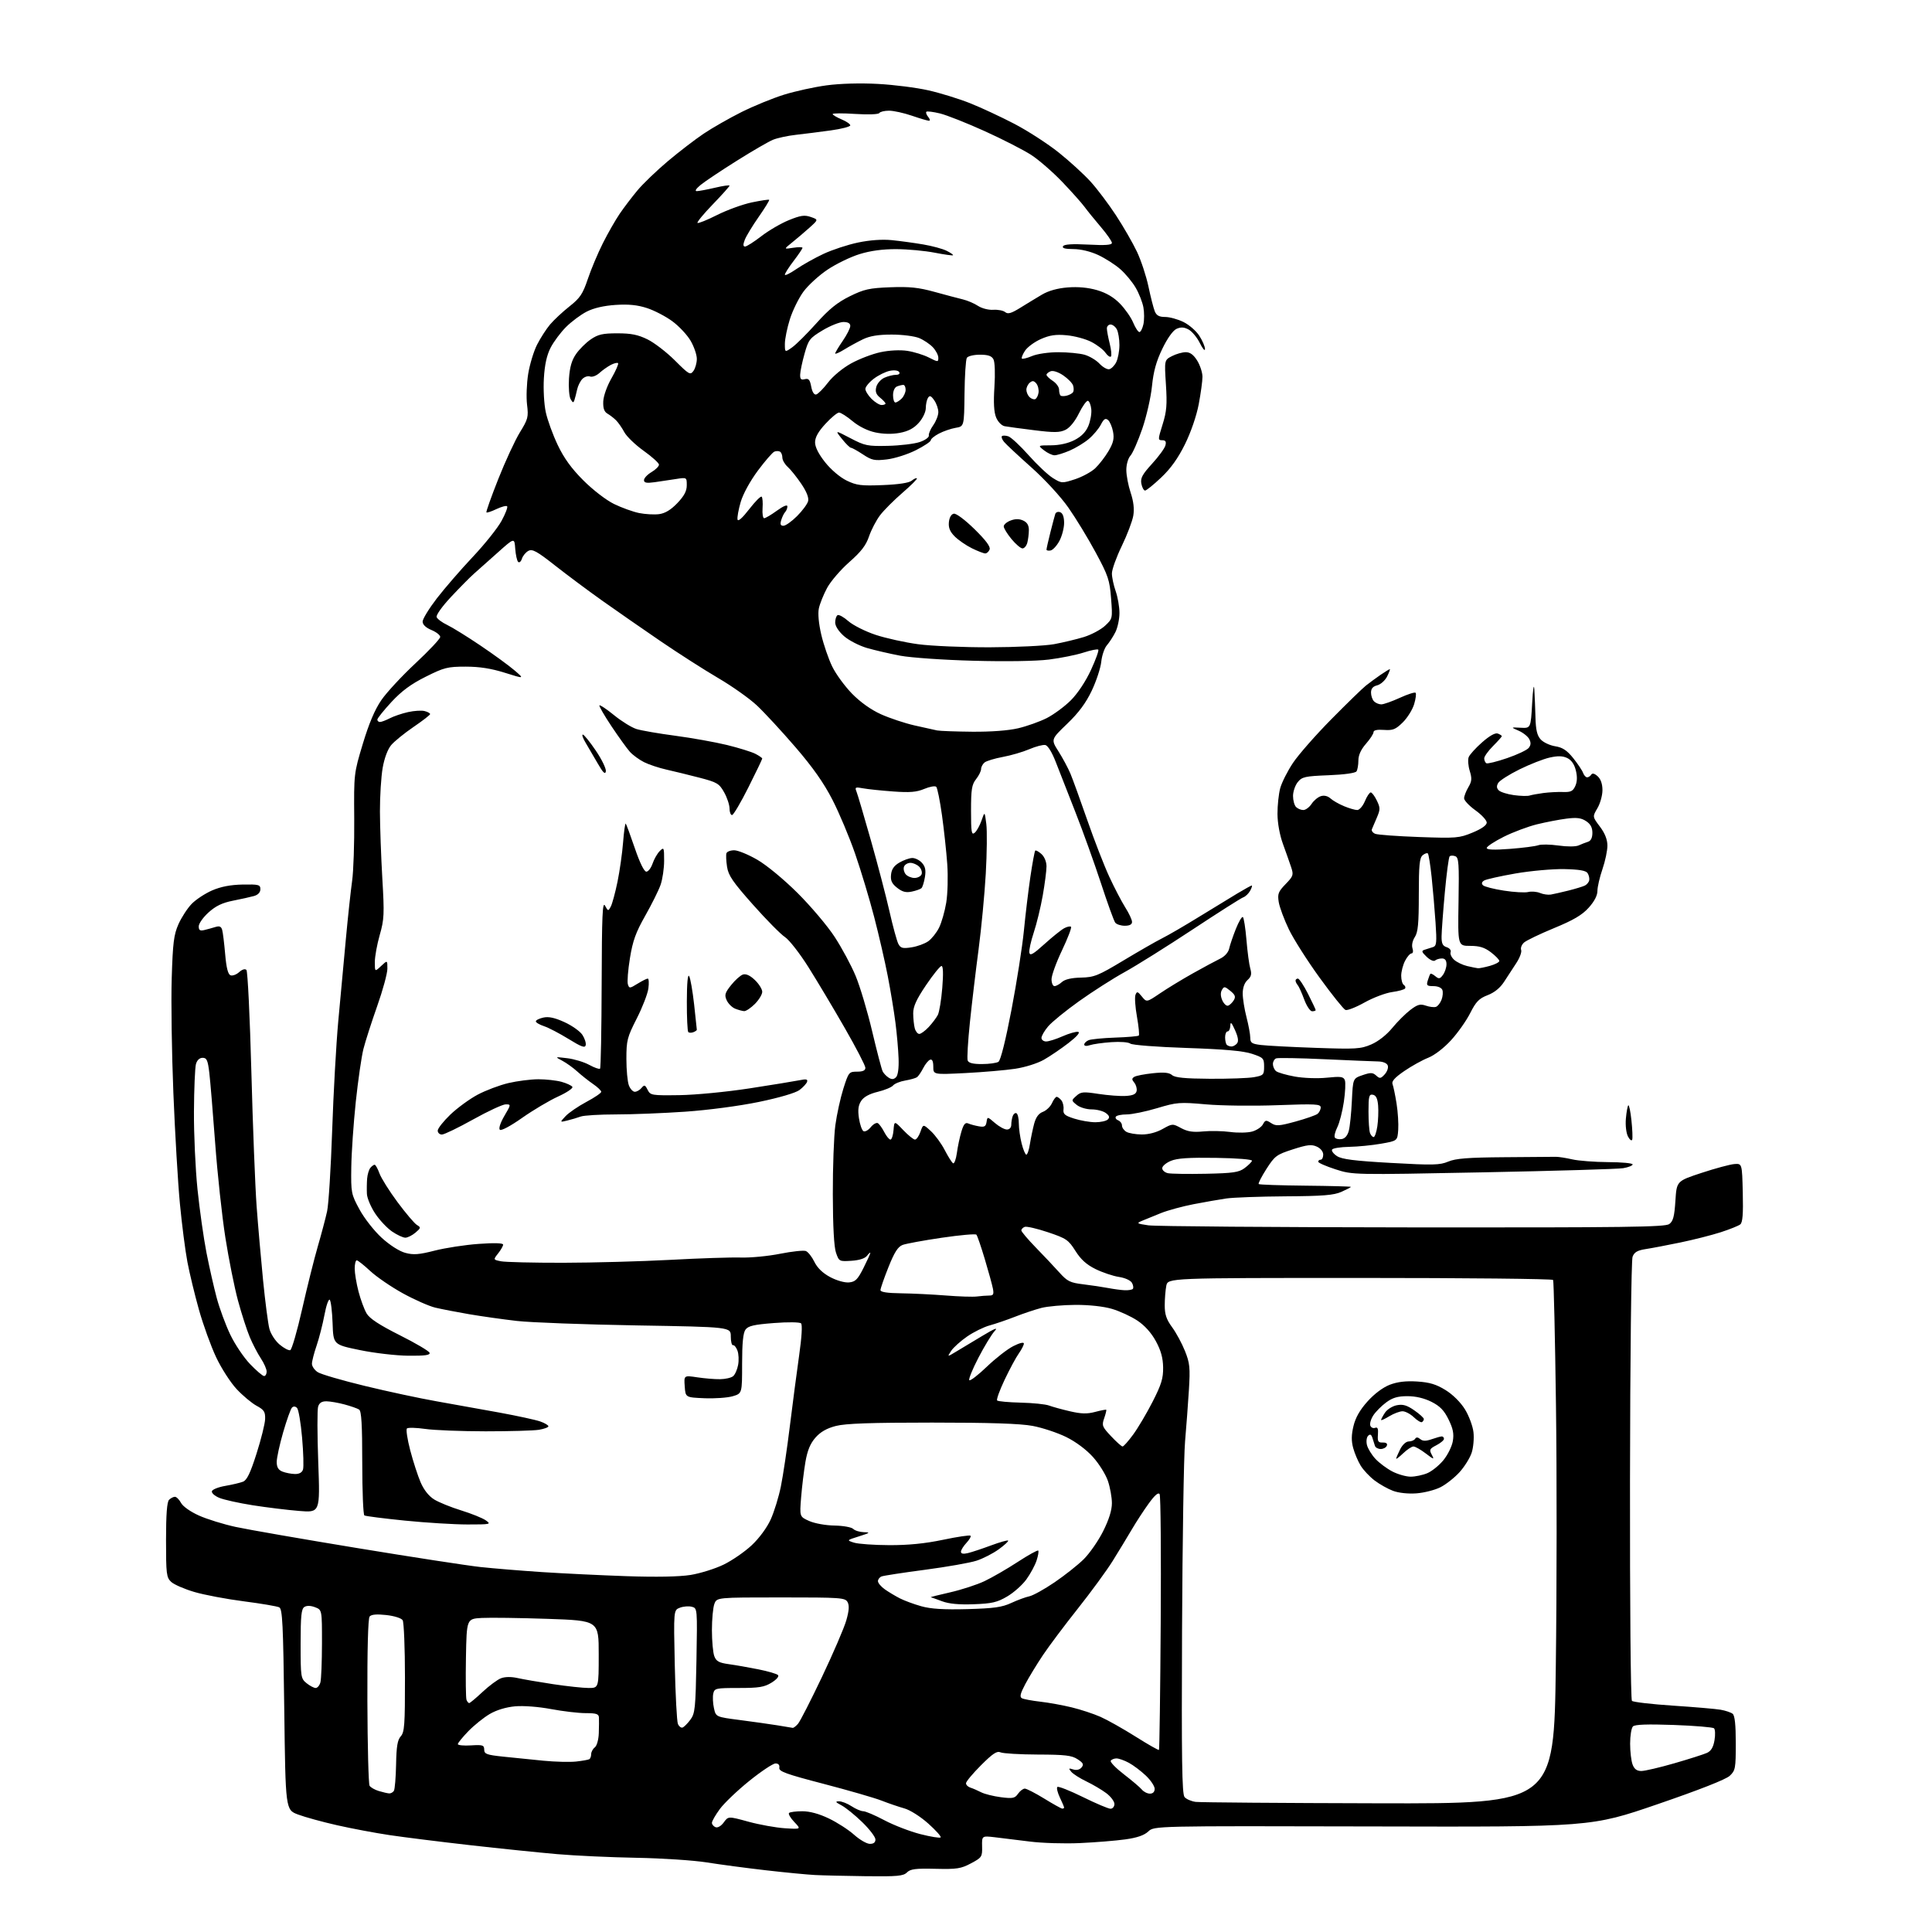 <?xml version="1.0" encoding="UTF-8" standalone="no"?>
<svg 
  version="1.1" 
  xmlns="http://www.w3.org/2000/svg" 
  xmlns:xlink="http://www.w3.org/1999/xlink" 
  xmlns:svg="http://www.w3.org/2000/svg"
  xmlns:rdf="http://www.w3.org/1999/02/22-rdf-syntax-ns#"
  xmlns:cc="http://creativecommons.org/ns#"
  xmlns:dc="http://purl.org/dc/elements/1.1/"
  viewBox="0 0 768 768"
  width="768"
  height="768"
>
<style>svg {background-color: white; }</style>"
<path stroke="none" fill="black" fill-rule="evenodd" d="M344.18,745.82C336.11,745.71 327.02,745.51 324.00,745.35C320.98,745.20 312.20,744.35 304.50,743.47C296.80,742.59 286.23,741.18 281.00,740.35C275.77,739.51 263.18,738.68 253.00,738.50C242.82,738.32 228.65,737.67 221.50,737.05C214.35,736.43 198.75,734.83 186.83,733.48C174.92,732.13 160.52,730.33 154.83,729.48C149.15,728.63 139.78,726.87 134.00,725.56C128.22,724.26 121.25,722.34 118.50,721.31C113.50,719.44 113.50,719.44 113.00,679.58C112.57,645.50 112.28,639.60 111.00,638.94C110.17,638.52 103.88,637.45 97.00,636.56C90.12,635.68 81.26,634.01 77.30,632.85C73.34,631.69 69.17,629.88 68.05,628.83C66.16,627.07 66.00,625.75 66.00,612.16C66.00,602.01 66.38,597.02 67.20,596.20C67.86,595.54 68.91,595.00 69.53,595.00C70.15,595.00 71.24,596.09 71.96,597.42C72.70,598.82 75.72,600.95 79.08,602.45C82.28,603.89 88.86,605.93 93.70,606.98C98.54,608.03 120.28,611.81 142.00,615.38C163.72,618.96 185.78,622.35 191.00,622.92C196.22,623.48 207.25,624.39 215.50,624.93C223.75,625.47 238.82,626.20 249.00,626.55C260.90,626.96 270.00,626.78 274.50,626.07C278.35,625.45 284.27,623.60 287.65,621.96C291.03,620.32 296.07,616.84 298.84,614.24C301.82,611.44 304.90,607.25 306.37,604.00C307.74,600.98 309.57,595.05 310.42,590.83C311.28,586.61 312.89,575.81 313.99,566.83C315.10,557.85 316.76,545.20 317.68,538.73C318.71,531.49 319.00,526.61 318.43,526.06C317.90,525.55 313.26,525.49 307.60,525.93C299.71,526.54 297.42,527.07 296.35,528.54C295.40,529.84 295.00,533.85 295.00,542.15C295.00,553.92 295.00,553.92 291.25,555.03C289.19,555.63 284.12,555.99 280.00,555.82C272.50,555.50 272.50,555.50 272.19,551.10C271.87,546.71 271.87,546.71 277.19,547.51C280.11,547.95 284.20,548.29 286.28,548.25C288.36,548.22 290.67,547.69 291.42,547.06C292.18,546.44 293.07,544.43 293.41,542.60C293.76,540.77 293.64,538.20 293.15,536.89C292.67,535.58 291.87,534.61 291.39,534.74C290.90,534.87 290.50,533.29 290.50,531.24C290.50,527.50 290.50,527.50 253.00,526.87C232.38,526.52 211.00,525.72 205.50,525.10C200.00,524.47 191.45,523.26 186.50,522.42C181.55,521.57 175.47,520.39 173.00,519.80C170.53,519.20 164.73,516.64 160.13,514.11C155.52,511.57 149.70,507.59 147.18,505.25C144.67,502.91 142.25,501.00 141.81,501.00C141.36,501.00 141.00,502.48 141.00,504.29C141.00,506.10 141.68,510.21 142.52,513.42C143.36,516.64 144.81,520.56 145.74,522.13C146.93,524.15 150.81,526.69 158.89,530.75C165.19,533.91 170.53,537.06 170.76,537.75C171.06,538.69 168.98,538.98 162.33,538.92C157.47,538.88 148.78,537.87 143.00,536.67C132.50,534.50 132.50,534.50 132.21,526.01C132.04,521.33 131.54,517.14 131.08,516.68C130.63,516.23 129.68,518.92 128.98,522.68C128.27,526.43 126.87,531.93 125.85,534.91C124.83,537.88 124.00,541.13 124.00,542.13C124.00,543.13 125.03,544.63 126.29,545.45C127.55,546.28 135.98,548.74 145.04,550.93C154.09,553.13 166.90,555.87 173.50,557.03C180.10,558.19 191.35,560.21 198.50,561.52C205.65,562.83 212.96,564.42 214.75,565.05C216.54,565.68 218.00,566.54 218.00,566.97C218.00,567.39 216.31,568.02 214.25,568.36C212.19,568.70 202.62,568.97 193.00,568.97C183.38,568.96 172.58,568.54 169.01,568.02C165.44,567.51 162.17,567.43 161.76,567.84C161.34,568.26 161.93,572.18 163.08,576.55C164.22,580.92 166.08,586.63 167.20,589.24C168.50,592.27 170.46,594.74 172.61,596.07C174.46,597.21 179.29,599.17 183.35,600.42C187.41,601.68 191.79,603.44 193.09,604.35C195.35,605.93 195.05,606.00 185.86,606.00C180.59,606.00 169.40,605.31 160.99,604.47C152.58,603.62 145.32,602.70 144.85,602.41C144.38,602.12 144.00,592.71 144.00,581.50C144.00,566.29 143.68,560.91 142.75,560.32C142.06,559.87 139.47,558.97 137.00,558.30C134.53,557.63 131.29,557.07 129.82,557.04C127.93,557.01 126.93,557.64 126.46,559.14C126.08,560.31 126.11,570.28 126.51,581.29C127.24,601.31 127.24,601.31 118.87,600.62C114.27,600.25 106.00,599.23 100.50,598.37C95.00,597.50 89.00,596.18 87.16,595.41C85.30,594.64 84.01,593.47 84.24,592.76C84.46,592.07 86.87,591.12 89.57,590.66C92.28,590.19 95.44,589.45 96.59,589.00C98.15,588.40 99.50,585.61 101.97,577.85C103.79,572.16 105.33,565.97 105.39,564.11C105.48,561.21 104.99,560.44 102.00,558.82C100.08,557.78 96.51,554.80 94.09,552.21C91.66,549.62 87.97,543.90 85.90,539.49C83.83,535.09 80.76,526.60 79.08,520.63C77.41,514.66 75.34,506.13 74.50,501.67C73.65,497.21 72.31,486.80 71.52,478.53C70.73,470.26 69.56,450.45 68.92,434.50C68.27,418.55 67.97,398.03 68.26,388.91C68.69,374.78 69.09,371.59 70.93,367.41C72.13,364.71 74.49,361.07 76.18,359.32C77.88,357.57 81.56,355.15 84.36,353.94C87.84,352.44 91.69,351.71 96.48,351.62C102.85,351.51 103.50,351.68 103.50,353.48C103.50,354.73 102.58,355.71 101.00,356.17C99.62,356.56 95.87,357.40 92.65,358.03C88.34,358.88 85.77,360.12 82.90,362.71C80.75,364.65 79.00,367.13 79.00,368.23C79.00,369.80 79.49,370.12 81.25,369.70C82.49,369.40 84.47,368.86 85.65,368.49C87.25,367.99 87.94,368.30 88.32,369.66C88.61,370.67 89.14,375.02 89.51,379.32C89.98,384.74 90.63,387.30 91.63,387.69C92.42,387.99 93.97,387.43 95.06,386.44C96.27,385.35 97.40,385.01 97.96,385.57C98.46,386.08 99.34,404.27 99.92,426.00C100.50,447.73 101.44,471.80 102.01,479.50C102.58,487.20 103.74,500.48 104.58,509.00C105.43,517.52 106.55,526.15 107.08,528.18C107.61,530.23 109.41,533.01 111.14,534.47C112.85,535.91 114.76,536.92 115.38,536.71C115.99,536.51 118.12,529.18 120.10,520.42C122.08,511.66 124.88,500.45 126.32,495.50C127.76,490.55 129.43,484.25 130.03,481.50C130.63,478.75 131.53,464.35 132.04,449.50C132.54,434.65 133.63,415.07 134.46,406.00C135.29,396.93 136.65,382.23 137.48,373.34C138.30,364.45 139.43,354.04 139.97,350.20C140.52,346.37 140.89,335.19 140.81,325.37C140.67,307.57 140.68,307.45 144.23,295.66C146.67,287.57 149.00,282.07 151.60,278.29C153.69,275.25 159.81,268.65 165.20,263.63C170.58,258.61 174.99,253.91 174.99,253.20C175.00,252.48 173.43,251.24 171.50,250.44C169.26,249.50 168.00,248.30 168.00,247.09C168.00,246.05 170.55,241.90 173.66,237.85C176.78,233.81 183.20,226.40 187.93,221.38C192.67,216.36 197.81,209.92 199.37,207.06C200.93,204.20 201.92,201.59 201.59,201.25C201.25,200.92 199.35,201.42 197.36,202.36C195.38,203.31 193.58,203.91 193.36,203.69C193.14,203.48 195.27,197.50 198.08,190.40C200.89,183.31 204.76,174.96 206.68,171.84C209.89,166.64 210.12,165.77 209.51,160.84C209.15,157.91 209.36,152.42 209.96,148.65C210.57,144.88 212.16,139.65 213.48,137.04C214.81,134.42 217.13,130.81 218.65,129.00C220.17,127.20 223.64,123.96 226.36,121.81C230.60,118.46 231.65,116.88 233.67,110.90C234.96,107.05 237.65,100.66 239.64,96.70C241.63,92.74 244.64,87.47 246.32,85.00C248.00,82.53 251.20,78.32 253.42,75.66C255.64,73.00 261.07,67.79 265.48,64.07C269.89,60.36 276.30,55.44 279.73,53.13C283.16,50.83 289.91,46.98 294.73,44.56C299.55,42.15 307.16,39.04 311.64,37.64C316.11,36.25 323.76,34.57 328.64,33.92C334.00,33.20 342.04,32.98 349.00,33.36C355.32,33.70 364.32,34.84 369.00,35.90C373.68,36.95 381.10,39.24 385.50,40.98C389.90,42.73 397.88,46.44 403.23,49.23C408.58,52.02 416.52,57.16 420.87,60.64C425.23,64.12 430.93,69.34 433.56,72.24C436.18,75.13 440.72,81.16 443.65,85.64C446.58,90.11 450.32,96.62 451.97,100.09C453.61,103.57 455.67,109.81 456.54,113.96C457.41,118.11 458.54,122.51 459.04,123.75C459.72,125.42 460.78,126.00 463.16,126.00C464.93,126.00 468.20,126.90 470.43,127.99C472.67,129.09 475.51,131.56 476.75,133.48C477.99,135.40 479.00,137.77 479.00,138.74C479.00,139.71 478.09,138.66 476.97,136.40C475.86,134.15 473.83,131.71 472.48,130.99C470.65,130.01 469.42,129.95 467.68,130.73C466.26,131.38 464.05,134.48 462.04,138.65C459.62,143.66 458.52,147.65 457.93,153.50C457.49,157.90 455.76,165.51 454.08,170.41C452.39,175.31 450.28,180.14 449.37,181.14C448.44,182.17 447.73,184.64 447.73,186.81C447.73,188.93 448.50,193.00 449.45,195.85C450.61,199.33 450.95,202.33 450.50,204.99C450.13,207.17 448.07,212.60 445.92,217.05C443.76,221.50 442.00,226.41 442.00,227.95C442.00,229.49 442.68,232.66 443.50,235.00C444.32,237.34 445.00,241.24 445.00,243.68C445.00,246.11 444.27,249.54 443.38,251.30C442.49,253.06 440.97,255.40 440.01,256.50C439.04,257.60 438.03,260.55 437.77,263.05C437.51,265.56 435.80,270.73 433.99,274.55C431.65,279.47 428.80,283.32 424.22,287.71C417.74,293.93 417.74,293.93 420.78,298.71C422.45,301.35 424.57,305.30 425.50,307.50C426.42,309.70 429.44,318.02 432.21,326.00C434.98,333.98 438.91,344.10 440.95,348.50C442.98,352.90 445.85,358.40 447.32,360.73C448.80,363.06 450.00,365.64 450.00,366.48C450.00,367.49 449.03,368.00 447.12,368.00C445.54,368.00 443.82,367.44 443.31,366.75C442.79,366.06 440.23,358.98 437.62,351.00C435.00,343.02 430.47,330.43 427.55,323.00C424.62,315.57 421.10,306.57 419.72,303.00C418.20,299.06 416.55,296.37 415.53,296.16C414.60,295.97 411.74,296.72 409.17,297.82C406.60,298.92 401.85,300.31 398.61,300.90C395.37,301.50 392.11,302.49 391.36,303.11C390.61,303.74 390.00,304.91 390.00,305.71C390.00,306.52 389.10,308.33 388.00,309.73C386.30,311.88 386.00,313.78 386.00,322.26C386.00,330.87 386.20,332.08 387.45,331.04C388.25,330.38 389.47,328.19 390.17,326.17C391.43,322.50 391.43,322.50 392.07,327.50C392.42,330.25 392.32,339.17 391.86,347.33C391.39,355.48 390.11,368.98 389.01,377.33C387.90,385.67 386.35,398.72 385.56,406.32C384.77,413.92 384.36,420.78 384.67,421.57C385.04,422.56 386.81,423.00 390.36,422.98C393.19,422.98 396.13,422.57 396.89,422.09C397.76,421.54 399.72,413.72 402.09,401.35C404.18,390.43 406.39,376.32 407.01,370.00C407.62,363.68 408.79,354.02 409.59,348.55C410.40,343.08 411.27,338.40 411.52,338.14C411.78,337.89 412.89,338.50 413.99,339.49C415.18,340.57 416.00,342.58 416.00,344.40C416.00,346.11 415.33,351.31 414.51,355.97C413.69,360.63 412.08,367.26 410.93,370.71C409.79,374.15 409.00,377.75 409.18,378.70C409.44,380.06 410.72,379.33 415.19,375.28C418.31,372.46 421.83,369.63 423.02,368.99C424.20,368.36 425.43,368.10 425.75,368.42C426.07,368.74 424.46,372.94 422.17,377.77C419.87,382.59 418.00,387.76 418.00,389.27C418.00,390.77 418.53,392.00 419.17,392.00C419.82,392.00 421.15,391.27 422.14,390.37C423.32,389.30 425.94,388.69 429.72,388.61C434.96,388.49 436.52,387.86 446.50,381.86C452.55,378.22 459.52,374.22 462.00,372.97C464.48,371.73 471.00,367.93 476.50,364.54C482.00,361.15 488.89,356.95 491.82,355.19C494.74,353.44 497.34,352.00 497.60,352.00C497.86,352.00 497.58,352.93 496.97,354.06C496.36,355.19 495.11,356.39 494.18,356.72C493.26,357.06 484.18,362.83 474.00,369.55C463.82,376.27 451.71,383.86 447.08,386.41C442.45,388.96 434.30,394.17 428.96,397.98C423.62,401.79 418.07,406.31 416.63,408.03C415.18,409.75 414.00,411.79 414.00,412.58C414.00,413.36 414.84,414.00 415.87,414.00C416.90,414.00 419.85,413.07 422.41,411.93C424.98,410.80 427.75,410.01 428.57,410.18C429.51,410.38 428.10,412.02 424.78,414.59C421.88,416.83 417.48,419.83 415.00,421.24C412.43,422.71 407.50,424.26 403.50,424.86C399.65,425.44 390.76,426.20 383.75,426.56C371.00,427.20 371.00,427.20 371.00,424.02C371.00,421.92 370.57,420.97 369.75,421.25C369.06,421.47 367.82,422.97 367.00,424.58C366.18,426.19 365.06,427.82 364.52,428.20C363.98,428.59 361.87,429.18 359.83,429.53C357.79,429.87 355.62,430.76 355.01,431.49C354.40,432.22 351.65,433.36 348.90,434.02C345.60,434.82 343.37,436.03 342.34,437.61C341.19,439.36 340.95,441.19 341.44,444.47C341.81,446.94 342.61,449.26 343.22,449.64C343.83,450.01 345.14,449.31 346.13,448.08C347.13,446.85 348.41,446.14 348.98,446.49C349.55,446.84 350.70,448.45 351.53,450.06C352.37,451.68 353.46,453.00 353.97,453.00C354.47,453.00 355.02,451.31 355.19,449.25C355.50,445.50 355.50,445.50 359.07,449.25C361.04,451.31 363.13,453.00 363.72,453.00C364.32,453.00 365.29,451.60 365.89,449.90C366.97,446.80 366.97,446.80 370.05,449.65C371.75,451.22 374.23,454.61 375.55,457.18C376.88,459.75 378.36,462.10 378.85,462.41C379.34,462.71 380.02,460.88 380.37,458.35C380.71,455.81 381.52,451.98 382.17,449.83C383.06,446.85 383.72,446.08 384.92,446.60C385.79,446.98 387.70,447.49 389.17,447.74C391.32,448.11 391.90,447.78 392.17,446.01C392.50,443.82 392.50,443.82 395.50,446.41C397.15,447.83 399.29,449.00 400.25,449.00C401.31,449.00 402.00,448.24 402.00,447.08C402.00,446.03 402.27,444.45 402.60,443.59C402.94,442.72 403.61,442.26 404.10,442.56C404.60,442.87 405.00,444.69 405.00,446.62C405.00,448.54 405.50,452.11 406.12,454.56C406.73,457.00 407.58,459.00 407.99,459.00C408.41,459.00 409.05,457.09 409.41,454.75C409.78,452.41 410.54,448.79 411.09,446.71C411.78,444.12 412.88,442.61 414.56,441.98C415.92,441.46 417.54,439.91 418.17,438.52C418.80,437.13 419.64,436.00 420.04,436.00C420.43,436.00 421.27,436.62 421.89,437.37C422.51,438.12 422.91,439.74 422.76,440.98C422.54,442.85 423.26,443.47 427.00,444.66C429.48,445.45 433.25,446.10 435.39,446.11C437.53,446.11 439.78,445.61 440.39,444.99C441.21,444.16 440.99,443.49 439.56,442.43C438.49,441.64 435.95,441.00 433.92,441.00C431.87,441.00 429.25,440.21 428.03,439.23C425.84,437.45 425.84,437.45 427.86,435.63C429.66,433.99 430.61,433.91 436.69,434.85C440.44,435.42 445.30,435.79 447.49,435.66C450.39,435.48 451.58,434.94 451.83,433.66C452.01,432.69 451.59,431.22 450.90,430.38C449.87,429.14 449.87,428.70 450.91,428.06C451.61,427.62 454.92,426.98 458.26,426.63C462.73,426.16 464.76,426.36 465.92,427.37C467.08,428.38 471.08,428.77 481.00,428.83C488.43,428.87 496.30,428.59 498.50,428.19C502.26,427.51 502.50,427.26 502.50,423.98C502.50,420.71 502.21,420.40 497.67,418.90C494.22,417.75 486.79,417.09 471.70,416.58C459.88,416.19 450.01,415.42 449.32,414.85C448.63,414.28 445.31,414.02 441.79,414.27C438.33,414.51 434.49,415.05 433.25,415.47C431.90,415.93 431.00,415.83 431.00,415.22C431.00,414.67 431.79,413.89 432.75,413.49C433.71,413.09 438.48,412.63 443.33,412.46C448.19,412.30 452.40,411.93 452.69,411.65C452.97,411.36 452.64,407.99 451.96,404.16C451.27,400.33 451.01,396.43 451.36,395.49C451.94,393.99 452.23,394.07 453.91,396.13C455.80,398.47 455.80,398.47 461.15,394.85C464.09,392.85 470.01,389.26 474.29,386.86C478.58,384.46 483.43,381.85 485.07,381.06C486.85,380.20 488.29,378.58 488.62,377.06C488.93,375.65 490.12,372.16 491.26,369.29C492.40,366.43 493.65,364.29 494.05,364.53C494.44,364.77 495.08,368.85 495.48,373.58C495.87,378.32 496.56,383.47 497.01,385.03C497.64,387.23 497.40,388.24 495.91,389.58C494.70,390.68 494.00,392.64 494.00,394.94C494.00,396.94 494.68,401.17 495.50,404.34C496.32,407.51 497.00,411.17 497.00,412.49C497.00,414.55 497.58,414.95 501.25,415.40C503.59,415.69 513.38,416.21 523.00,416.54C539.02,417.10 540.89,416.99 545.10,415.18C547.87,413.99 551.18,411.39 553.41,408.67C555.45,406.18 558.69,402.95 560.60,401.49C563.48,399.29 564.55,398.99 566.79,399.76C568.28,400.28 570.09,400.49 570.81,400.24C571.54,399.99 572.54,398.72 573.04,397.40C573.54,396.09 573.68,394.34 573.36,393.51C573.03,392.63 571.54,392.00 569.83,392.00C567.22,392.00 566.95,391.73 567.56,389.75C567.94,388.51 568.41,387.32 568.60,387.11C568.79,386.89 569.69,387.32 570.58,388.07C571.98,389.23 572.42,389.15 573.61,387.52C574.37,386.47 575.00,384.58 575.00,383.31C575.00,381.75 574.41,381.00 573.20,381.00C572.21,381.00 570.97,381.37 570.45,381.82C569.92,382.28 568.45,381.62 567.11,380.34C565.07,378.37 564.96,377.97 566.36,377.52C567.26,377.23 568.74,376.77 569.64,376.48C571.05,376.03 571.19,374.74 570.65,366.73C570.31,361.65 569.61,353.52 569.10,348.66C568.58,343.80 567.91,339.57 567.60,339.27C567.30,338.96 566.36,339.28 565.52,339.98C564.29,341.01 564.00,343.96 564.00,355.66C564.00,367.12 563.68,370.56 562.42,372.49C561.49,373.90 561.10,375.75 561.48,376.95C561.86,378.12 561.69,379.00 561.09,379.00C560.52,379.00 559.36,380.33 558.53,381.95C557.69,383.57 557.00,386.25 557.00,387.89C557.00,389.54 557.46,391.16 558.02,391.51C558.58,391.86 558.81,392.49 558.54,392.93C558.27,393.36 555.95,394.01 553.37,394.36C550.79,394.72 545.87,396.58 542.43,398.50C538.99,400.43 535.57,401.76 534.84,401.47C534.10,401.18 529.50,395.44 524.62,388.72C519.74,382.00 514.21,373.31 512.33,369.40C510.46,365.50 508.65,360.64 508.32,358.60C507.79,355.34 508.13,354.46 511.03,351.46C514.10,348.30 514.27,347.80 513.27,344.77C512.67,342.97 511.21,338.83 510.02,335.56C508.71,331.98 507.84,327.21 507.82,323.56C507.80,320.23 508.29,315.63 508.90,313.34C509.52,311.06 511.81,306.51 514.00,303.24C516.19,299.97 523.04,292.16 529.24,285.89C535.43,279.62 541.62,273.60 543.00,272.51C544.38,271.42 546.98,269.51 548.79,268.26C550.61,267.02 552.26,266.00 552.47,266.00C552.68,266.00 552.20,267.30 551.40,268.90C550.61,270.49 548.84,272.07 547.48,272.42C545.75,272.85 545.00,273.73 545.00,275.32C545.00,276.57 545.54,278.14 546.20,278.80C546.86,279.46 548.16,280.00 549.08,280.00C550.00,280.00 553.32,278.83 556.44,277.40C559.57,275.97 562.40,275.06 562.72,275.39C563.05,275.72 562.79,277.76 562.14,279.93C561.49,282.10 559.46,285.35 557.63,287.16C554.77,289.97 553.70,290.40 550.15,290.15C547.43,289.95 546.00,290.26 546.00,291.04C546.00,291.70 544.65,293.77 543.00,295.65C541.01,297.92 539.99,300.15 539.98,302.28C539.98,304.05 539.64,306.01 539.23,306.63C538.80,307.30 534.30,307.93 528.13,308.17C518.75,308.54 517.58,308.80 515.88,310.90C514.85,312.18 514.00,314.66 514.00,316.41C514.00,318.16 514.54,320.14 515.20,320.80C515.86,321.46 517.16,322.00 518.08,322.00C519.01,322.00 520.48,320.91 521.36,319.58C522.23,318.24 523.89,316.85 525.05,316.49C526.35,316.07 527.79,316.41 528.86,317.37C529.80,318.23 532.23,319.62 534.25,320.46C536.28,321.31 538.65,322.00 539.52,322.00C540.39,322.00 541.76,320.42 542.56,318.50C543.37,316.57 544.41,315.00 544.89,315.00C545.36,315.00 546.45,316.44 547.30,318.21C548.70,321.08 548.70,321.78 547.34,324.96C546.50,326.90 545.61,329.00 545.35,329.62C545.10,330.24 545.70,331.06 546.69,331.46C547.69,331.85 555.53,332.42 564.13,332.73C578.91,333.26 580.07,333.16 585.38,330.96C588.99,329.47 591.00,328.04 591.00,326.99C591.00,326.08 588.98,323.88 586.50,322.11C584.03,320.33 582.00,318.19 582.00,317.34C582.00,316.50 582.76,314.53 583.68,312.96C585.08,310.60 585.18,309.48 584.25,306.46C583.63,304.46 583.44,302.00 583.82,301.00C584.19,300.00 586.60,297.34 589.16,295.09C592.14,292.46 594.39,291.21 595.41,291.60C596.28,291.94 597.00,292.41 597.00,292.64C597.00,292.87 595.42,294.64 593.50,296.57C591.58,298.49 590.00,300.70 590.00,301.47C590.00,302.25 590.38,303.11 590.84,303.40C591.29,303.68 595.01,302.77 599.09,301.37C603.16,299.98 607.05,298.14 607.71,297.28C608.58,296.16 608.63,295.17 607.88,293.78C607.31,292.71 605.42,291.22 603.67,290.46C600.50,289.08 600.50,289.08 604.50,289.29C608.50,289.50 608.50,289.50 609.06,279.50C609.37,273.95 609.74,271.50 609.91,274.00C610.07,276.48 610.28,281.50 610.37,285.17C610.50,290.14 611.02,292.37 612.44,293.93C613.48,295.09 616.08,296.31 618.21,296.65C621.16,297.12 622.87,298.25 625.39,301.38C627.20,303.65 628.97,306.29 629.31,307.25C629.66,308.21 630.37,309.00 630.91,309.00C631.44,309.00 632.18,308.52 632.54,307.93C632.97,307.24 633.86,307.46 635.10,308.59C636.33,309.70 637.00,311.65 637.00,314.10C637.00,316.18 636.10,319.41 635.00,321.27C633.01,324.65 633.01,324.65 635.98,328.58C637.96,331.20 638.95,333.69 638.97,336.09C638.99,338.07 638.10,342.30 637.00,345.50C635.90,348.70 635.00,352.59 635.00,354.15C635.00,355.99 633.77,358.35 631.51,360.85C628.91,363.74 625.44,365.78 617.76,368.94C612.12,371.27 606.74,373.85 605.82,374.68C604.89,375.51 604.38,376.83 604.68,377.62C604.99,378.41 604.13,380.73 602.79,382.78C601.44,384.82 599.25,388.19 597.92,390.25C596.34,392.70 594.07,394.55 591.37,395.59C587.96,396.90 586.74,398.15 584.44,402.70C582.91,405.74 579.48,410.60 576.82,413.50C573.99,416.60 570.24,419.48 567.75,420.47C565.41,421.39 561.12,423.77 558.22,425.76C554.48,428.32 553.11,429.84 553.55,430.94C553.89,431.80 554.61,435.27 555.15,438.65C555.69,442.03 555.98,446.76 555.81,449.15C555.50,453.50 555.50,453.50 549.00,454.64C545.42,455.27 539.71,455.83 536.31,455.89C532.90,455.95 529.85,456.43 529.53,456.96C529.20,457.48 530.07,458.65 531.46,459.56C533.39,460.83 538.35,461.46 552.94,462.28C569.65,463.22 572.36,463.16 575.70,461.75C578.67,460.50 583.55,460.12 598.00,460.01C608.17,459.93 617.40,459.86 618.50,459.85C619.60,459.84 622.52,460.30 625.00,460.87C627.48,461.44 633.89,461.93 639.25,461.96C644.61,461.98 649.00,462.39 649.00,462.87C649.00,463.35 647.31,464.02 645.25,464.37C643.19,464.72 618.16,465.46 589.63,466.02C537.76,467.04 537.76,467.04 530.88,464.82C527.10,463.60 524.00,462.24 524.00,461.80C524.00,461.36 524.45,461.00 525.00,461.00C525.55,461.00 526.00,460.09 526.00,458.98C526.00,457.78 524.96,456.48 523.45,455.80C521.36,454.84 519.66,455.04 513.95,456.88C507.43,458.98 506.76,459.48 503.43,464.67C501.48,467.72 500.09,470.43 500.35,470.68C500.60,470.94 508.95,471.22 518.90,471.32C528.86,471.42 537.00,471.64 537.00,471.80C537.00,471.97 535.31,472.85 533.25,473.77C530.22,475.12 525.94,475.47 511.00,475.56C500.82,475.63 490.25,476.01 487.50,476.41C484.75,476.81 478.90,477.83 474.50,478.68C470.10,479.53 464.25,481.12 461.50,482.22C458.75,483.31 455.38,484.69 454.00,485.28C451.66,486.28 451.83,486.40 456.50,487.09C459.25,487.49 506.53,487.86 561.56,487.91C646.41,487.99 661.91,487.78 663.56,486.58C665.10,485.46 665.60,483.57 666.00,477.33C666.50,469.50 666.50,469.50 676.43,466.23C681.89,464.43 687.74,462.86 689.43,462.73C692.50,462.50 692.50,462.50 692.78,474.10C692.99,482.62 692.72,485.97 691.78,486.72C691.08,487.28 687.58,488.68 684.00,489.84C680.42,490.99 673.23,492.82 668.00,493.90C662.77,494.98 656.56,496.17 654.19,496.53C650.89,497.04 649.66,497.76 648.97,499.58C648.46,500.93 648.01,539.59 647.95,588.60C647.89,637.43 648.22,675.62 648.72,676.12C649.20,676.60 656.55,677.46 665.05,678.02C673.55,678.58 682.08,679.31 684.00,679.65C685.92,679.99 688.06,680.71 688.75,681.25C689.61,681.94 690.00,685.58 690.00,692.95C690.00,702.97 689.85,703.80 687.59,705.92C686.07,707.35 675.41,711.54 658.84,717.22C632.50,726.26 632.50,726.26 545.66,726.04C458.81,725.83 458.81,725.83 456.46,728.04C454.83,729.57 452.01,730.54 447.30,731.19C443.56,731.71 435.47,732.37 429.32,732.65C423.17,732.94 414.17,732.66 409.32,732.04C404.47,731.42 398.21,730.65 395.40,730.33C390.31,729.75 390.31,729.75 390.40,734.02C390.50,738.10 390.29,738.41 386.00,740.70C382.02,742.83 380.39,743.08 371.86,742.88C363.95,742.69 361.91,742.95 360.53,744.32C359.10,745.76 356.75,745.97 344.18,745.82zM345.75,732.96C347.26,732.99 348.00,732.41 348.00,731.22C348.00,730.23 345.64,727.13 342.75,724.33C339.86,721.52 336.15,718.52 334.50,717.65C332.11,716.40 331.90,716.07 333.50,716.05C334.60,716.03 336.85,716.91 338.50,718.00C340.15,719.09 342.25,719.99 343.17,719.99C344.08,720.00 347.88,721.61 351.59,723.59C355.31,725.56 361.72,728.03 365.84,729.09C369.96,730.14 373.59,730.73 373.92,730.40C374.24,730.07 372.02,727.59 369.00,724.89C365.88,722.11 361.77,719.50 359.50,718.87C357.30,718.25 353.24,716.87 350.48,715.79C347.71,714.70 337.36,711.71 327.48,709.13C312.43,705.21 309.55,704.17 309.79,702.72C309.98,701.62 309.44,701.00 308.28,701.00C307.29,701.00 302.61,704.11 297.89,707.91C293.17,711.71 287.89,716.75 286.15,719.11C284.42,721.47 283.00,723.93 283.00,724.59C283.00,725.25 283.65,726.04 284.45,726.34C285.30,726.67 286.66,725.87 287.71,724.43C289.51,721.96 289.51,721.96 297.50,724.15C301.90,725.35 308.43,726.53 312.00,726.76C318.50,727.17 318.50,727.17 315.74,724.27C314.22,722.67 313.28,721.06 313.65,720.68C314.03,720.31 316.40,720.00 318.92,720.00C321.91,720.00 325.59,721.00 329.50,722.88C332.80,724.46 337.30,727.36 339.50,729.33C341.70,731.30 344.51,732.94 345.75,732.96zM422.25,718.95C422.66,718.98 423.00,718.79 423.00,718.53C423.00,718.28 422.24,716.48 421.32,714.55C420.40,712.61 419.94,710.72 420.31,710.35C420.68,709.98 425.24,711.78 430.44,714.34C435.63,716.90 440.59,719.00 441.44,719.00C442.30,719.00 443.00,718.15 443.00,717.12C443.00,716.08 441.54,714.14 439.75,712.80C437.96,711.46 434.40,709.36 431.83,708.13C429.26,706.90 426.57,705.18 425.84,704.31C424.68,702.91 424.78,702.80 426.62,703.38C427.93,703.80 429.17,703.50 429.93,702.59C430.91,701.40 430.62,700.80 428.35,699.32C426.04,697.80 423.40,697.49 412.54,697.46C405.37,697.43 398.70,697.04 397.71,696.58C396.31,695.94 394.63,697.05 389.96,701.72C386.68,705.00 384.00,708.22 384.00,708.87C384.00,709.53 384.79,710.31 385.75,710.61C386.71,710.91 388.62,711.74 390.00,712.45C391.38,713.16 394.92,714.04 397.87,714.42C402.59,715.02 403.42,714.85 404.68,713.05C405.47,711.92 406.68,711.00 407.38,711.00C408.07,711.00 411.53,712.78 415.07,714.95C418.61,717.13 421.84,718.93 422.25,718.95zM548.12,716.84C617.74,717.00 617.74,717.00 618.46,662.25C618.86,632.14 618.89,585.47 618.52,558.55C618.16,531.63 617.65,509.24 617.38,508.80C617.10,508.36 582.54,508.00 540.57,508.00C464.25,508.00 464.25,508.00 463.62,511.12C463.28,512.84 463.00,516.36 463.00,518.93C463.00,522.53 463.68,524.52 465.93,527.59C467.54,529.78 469.84,534.04 471.04,537.04C472.97,541.86 473.15,543.67 472.61,552.50C472.27,558.00 471.58,567.23 471.08,573.00C470.57,578.77 470.04,612.59 469.88,648.16C469.66,699.43 469.86,713.13 470.87,714.35C471.57,715.19 473.58,716.06 475.32,716.28C477.07,716.50 509.83,716.75 548.12,716.84zM154.69,712.91C155.35,712.96 156.19,712.49 156.58,711.88C156.96,711.26 157.35,706.55 157.45,701.41C157.58,694.23 158.01,691.65 159.31,690.21C160.79,688.58 161.00,685.65 160.98,666.92C160.98,655.14 160.56,644.85 160.06,644.06C159.54,643.24 156.75,642.36 153.54,642.00C149.71,641.58 147.61,641.77 146.93,642.59C146.30,643.34 145.97,655.94 146.04,676.21C146.10,694.04 146.49,709.18 146.91,709.86C147.33,710.53 148.98,711.48 150.59,711.96C152.19,712.44 154.04,712.87 154.69,712.91zM457.12,713.00C458.31,713.00 459.00,712.29 459.00,711.08C459.00,710.03 457.42,707.66 455.49,705.83C453.56,704.00 450.53,701.71 448.75,700.75C446.98,699.79 444.76,699.00 443.82,699.00C442.89,699.00 441.86,699.42 441.54,699.93C441.23,700.44 443.58,702.87 446.78,705.33C449.98,707.79 453.19,710.52 453.92,711.40C454.65,712.28 456.09,713.00 457.12,713.00zM652.45,704.00C653.83,704.00 659.74,702.62 665.59,700.93C671.44,699.24 677.27,697.38 678.55,696.80C680.18,696.05 681.07,694.57 681.54,691.77C681.91,689.59 681.82,687.46 681.35,687.03C680.88,686.60 673.69,686.00 665.37,685.70C654.86,685.33 649.90,685.50 649.12,686.28C648.50,686.90 648.00,689.98 648.00,693.13C648.00,696.29 648.44,700.02 648.98,701.43C649.66,703.25 650.69,704.00 652.45,704.00zM229.00,700.24C231.47,699.97 233.84,699.55 234.25,699.31C234.66,699.08 235.00,698.17 235.00,697.30C235.00,696.43 235.65,695.22 236.44,694.61C237.26,693.98 237.94,691.57 238.03,689.00C238.12,686.52 238.14,683.71 238.09,682.75C238.02,681.32 237.05,681.00 232.83,681.00C229.98,681.00 223.80,680.27 219.08,679.39C214.08,678.45 208.10,677.99 204.75,678.29C201.16,678.62 197.37,679.76 194.67,681.35C192.29,682.74 188.47,685.82 186.17,688.18C183.88,690.55 182.00,692.85 182.00,693.31C182.00,693.77 184.35,694.00 187.23,693.82C191.90,693.53 192.46,693.72 192.48,695.50C192.50,697.25 193.44,697.60 200.00,698.29C204.12,698.73 211.32,699.46 216.00,699.91C220.68,700.36 226.53,700.51 229.00,700.24zM460.71,695.62C460.91,695.43 461.22,672.75 461.40,645.22C461.58,617.70 461.39,594.63 460.97,593.95C460.46,593.13 459.05,594.33 456.67,597.62C454.72,600.30 451.67,604.98 449.90,608.00C448.12,611.02 444.71,616.65 442.31,620.50C439.91,624.35 433.65,632.90 428.41,639.50C423.17,646.10 416.93,654.42 414.54,658.00C412.15,661.58 409.01,666.73 407.57,669.45C405.58,673.20 405.26,674.56 406.22,675.07C406.93,675.45 410.20,676.06 413.50,676.44C416.80,676.81 422.43,677.83 426.00,678.70C429.57,679.56 434.75,681.27 437.50,682.49C440.25,683.71 446.52,687.25 451.43,690.34C456.34,693.44 460.52,695.82 460.71,695.62zM271.31,686.73C271.90,686.53 273.30,685.14 274.42,683.63C276.30,681.12 276.50,679.16 276.85,660.09C277.22,639.30 277.22,639.29 275.00,638.71C273.78,638.39 271.65,638.56 270.27,639.09C267.76,640.04 267.76,640.04 268.23,661.77C268.50,673.72 269.06,684.31 269.48,685.29C269.90,686.28 270.73,686.92 271.31,686.73zM315.10,686.85C315.42,686.93 316.37,686.21 317.21,685.25C318.05,684.29 322.36,675.85 326.80,666.50C331.24,657.15 335.57,647.09 336.41,644.14C337.51,640.33 337.66,638.24 336.94,636.89C335.99,635.11 334.43,635.00 310.44,635.00C284.95,635.00 284.95,635.00 283.98,637.57C283.44,638.98 283.00,643.67 283.00,648.00C283.00,652.33 283.43,656.99 283.95,658.37C284.72,660.39 285.81,660.99 289.70,661.53C292.34,661.89 297.62,662.82 301.43,663.58C305.25,664.34 308.77,665.37 309.26,665.86C309.78,666.38 308.71,667.63 306.71,668.87C303.82,670.66 301.71,671.00 293.65,671.00C284.50,671.00 284.01,671.11 283.53,673.25C283.26,674.49 283.38,677.08 283.80,679.00C284.57,682.50 284.57,682.50 294.04,683.73C299.24,684.41 305.98,685.35 309.00,685.84C312.02,686.32 314.77,686.77 315.10,686.85zM186.51,677.00C186.83,677.00 189.23,675.00 191.84,672.55C194.46,670.11 197.75,667.66 199.16,667.13C200.77,666.52 203.25,666.49 205.78,667.06C208.01,667.56 214.37,668.65 219.91,669.49C225.45,670.32 231.79,671.00 233.99,671.00C238.00,671.00 238.00,671.00 238.00,657.61C238.00,644.22 238.00,644.22 217.75,643.52C206.61,643.14 194.80,642.98 191.50,643.16C185.50,643.50 185.50,643.50 185.22,658.96C185.07,667.46 185.17,675.00 185.44,675.71C185.71,676.42 186.20,677.00 186.51,677.00zM125.49,671.00C126.19,671.00 127.04,669.99 127.37,668.75C127.70,667.51 127.98,660.53 127.99,653.23C128.00,639.95 128.00,639.95 125.25,638.90C123.50,638.23 121.96,638.19 121.00,638.79C119.79,639.55 119.50,642.34 119.50,653.46C119.50,666.67 119.59,667.25 121.86,669.09C123.16,670.14 124.79,671.00 125.49,671.00zM384.50,639.65C395.09,639.36 398.33,638.91 402.00,637.20C404.48,636.05 407.70,634.86 409.17,634.56C410.64,634.25 415.14,631.76 419.17,629.02C423.20,626.28 428.42,622.15 430.77,619.84C433.12,617.52 436.61,612.50 438.52,608.68C440.83,604.07 442.00,600.32 442.00,597.54C442.00,595.24 441.28,591.25 440.41,588.68C439.53,586.11 436.86,581.83 434.46,579.17C431.83,576.24 427.63,573.11 423.81,571.23C420.34,569.53 414.35,567.54 410.50,566.82C405.61,565.90 393.53,565.50 370.50,565.50C346.11,565.50 336.14,565.85 332.27,566.84C328.64,567.78 326.16,569.19 324.16,571.47C322.09,573.83 320.96,576.56 320.17,581.13C319.57,584.63 318.80,590.97 318.46,595.20C317.84,602.91 317.84,602.91 321.67,604.62C323.82,605.58 328.23,606.38 331.72,606.43C335.17,606.49 338.49,607.09 339.17,607.77C339.85,608.45 341.77,609.03 343.45,609.07C346.10,609.13 345.84,609.35 341.50,610.71C336.50,612.28 336.50,612.28 339.50,613.23C341.15,613.75 347.45,614.20 353.50,614.22C361.10,614.25 367.71,613.59 374.87,612.09C380.58,610.89 385.49,610.16 385.79,610.46C386.09,610.76 385.36,612.05 384.17,613.32C382.98,614.59 382.00,616.17 382.00,616.83C382.00,617.64 382.91,617.82 384.75,617.38C386.26,617.02 390.38,615.66 393.90,614.35C397.43,613.04 400.51,612.17 400.75,612.41C400.99,612.65 399.31,614.21 397.02,615.87C394.73,617.53 390.75,619.57 388.18,620.40C385.61,621.24 376.39,622.86 367.71,624.01C359.02,625.15 351.26,626.35 350.46,626.65C349.66,626.96 349.00,627.81 349.00,628.54C349.00,629.27 350.24,630.73 351.75,631.80C353.26,632.86 355.95,634.47 357.73,635.38C359.51,636.29 363.33,637.70 366.23,638.51C370.03,639.58 375.14,639.90 384.50,639.65zM387.07,637.71C381.22,637.93 377.23,637.55 374.50,636.53C372.30,635.70 370.27,634.99 370.00,634.93C369.73,634.88 373.17,634.00 377.66,632.99C382.15,631.97 388.31,629.97 391.35,628.53C394.39,627.09 400.33,623.66 404.55,620.90C408.77,618.15 412.45,616.11 412.71,616.38C412.98,616.65 412.68,618.44 412.05,620.35C411.42,622.27 409.59,625.65 407.99,627.85C406.39,630.06 402.96,633.11 400.36,634.63C396.38,636.97 394.29,637.45 387.07,637.71zM563.07,593.63C559.75,593.87 555.98,593.47 553.75,592.63C551.68,591.86 548.38,590.00 546.41,588.50C544.44,587.00 541.96,584.36 540.90,582.63C539.84,580.91 538.50,577.76 537.92,575.63C537.15,572.83 537.18,570.41 538.03,566.88C538.83,563.53 540.59,560.44 543.63,557.07C546.34,554.05 549.77,551.49 552.48,550.45C555.57,549.28 558.87,548.89 563.35,549.17C568.28,549.49 570.92,550.28 574.62,552.57C577.51,554.35 580.61,557.43 582.34,560.23C583.93,562.81 585.46,566.91 585.73,569.34C586.01,571.77 585.68,575.45 585.00,577.51C584.32,579.57 582.16,583.04 580.20,585.20C578.24,587.37 574.84,590.06 572.64,591.18C570.44,592.30 566.14,593.40 563.07,593.63zM560.77,587.00C562.58,587.00 565.55,586.38 567.36,585.62C569.17,584.87 572.05,582.55 573.76,580.47C575.47,578.39 577.17,574.97 577.52,572.87C578.02,569.94 577.62,567.91 575.83,564.27C574.06,560.65 572.42,558.96 569.04,557.25C566.15,555.80 562.78,555.00 559.48,555.00C555.63,555.00 553.57,555.60 551.03,557.48C549.18,558.84 546.88,561.16 545.92,562.62C544.96,564.09 544.42,565.92 544.72,566.70C545.01,567.48 545.87,567.88 546.63,567.59C547.64,567.20 547.93,567.90 547.75,570.28C547.54,573.00 547.83,573.49 549.65,573.43C551.03,573.39 551.62,573.83 551.29,574.68C551.01,575.41 549.92,576.00 548.86,576.00C547.80,576.00 546.77,575.44 546.56,574.75C546.36,574.06 545.91,572.64 545.56,571.58C545.11,570.19 544.63,569.97 543.84,570.76C543.23,571.37 543.03,573.00 543.39,574.43C543.75,575.85 545.27,578.33 546.77,579.94C548.27,581.55 551.29,583.80 553.49,584.94C555.68,586.07 558.95,587.00 560.77,587.00zM117.18,585.94C118.94,585.98 120.07,585.37 120.45,584.16C120.77,583.15 120.61,577.47 120.09,571.54C119.58,565.61 118.67,560.27 118.08,559.68C117.40,559.00 116.65,558.95 116.06,559.55C115.55,560.07 113.97,564.49 112.56,569.36C111.15,574.24 110.00,579.54 110.00,581.14C110.00,583.24 110.64,584.32 112.25,584.97C113.49,585.47 115.71,585.90 117.18,585.94zM557.80,577.69C556.26,579.16 555.00,580.13 555.00,579.84C555.00,579.55 555.71,577.89 556.57,576.15C557.50,574.30 558.92,573.00 560.01,573.00C561.04,573.00 562.17,572.53 562.53,571.95C562.97,571.23 563.62,571.27 564.57,572.06C565.60,572.91 566.78,572.92 569.13,572.11C570.87,571.50 572.68,571.00 573.15,571.00C573.62,571.00 574.00,571.44 574.00,571.97C574.00,572.51 572.64,573.65 570.98,574.51C568.28,575.90 568.09,576.30 569.15,578.28C570.23,580.31 570.03,580.26 566.73,577.75C564.75,576.24 562.57,575.00 561.87,575.00C561.18,575.00 559.35,576.21 557.80,577.69zM446.24,575.00C446.65,575.00 448.55,572.86 450.46,570.25C452.38,567.64 455.85,561.76 458.19,557.19C461.67,550.36 462.42,547.92 462.36,543.58C462.30,539.77 461.49,536.84 459.47,533.13C457.66,529.80 455.04,526.89 452.10,524.94C449.59,523.28 445.06,521.19 442.02,520.30C438.65,519.31 432.99,518.69 427.50,518.71C422.55,518.74 416.48,519.28 414.00,519.91C411.52,520.55 406.80,522.13 403.50,523.42C400.20,524.71 395.63,526.27 393.34,526.89C391.05,527.52 387.05,529.49 384.44,531.29C381.84,533.09 378.99,535.65 378.10,537.00C376.50,539.45 376.50,539.45 380.00,537.34C381.93,536.18 386.65,533.34 390.50,531.03C395.55,528.00 396.90,527.48 395.35,529.16C394.17,530.45 391.28,535.21 388.93,539.74C386.57,544.27 384.95,548.28 385.32,548.65C385.69,549.02 388.82,546.61 392.27,543.30C395.72,539.99 400.44,536.30 402.77,535.12C405.26,533.85 407.00,533.42 407.00,534.08C407.00,534.69 406.09,536.46 404.99,538.02C403.88,539.57 401.35,544.27 399.36,548.46C397.37,552.65 396.03,556.36 396.38,556.71C396.73,557.07 400.95,557.45 405.76,557.57C410.57,557.68 415.62,558.20 417.00,558.72C418.38,559.23 422.13,560.27 425.34,561.01C429.83,562.05 432.14,562.11 435.33,561.26C437.62,560.65 439.60,560.27 439.75,560.41C439.89,560.56 439.52,562.07 438.93,563.77C437.93,566.64 438.13,567.17 441.68,570.93C443.78,573.17 445.83,575.00 446.24,575.00zM565.25,565.31C564.84,565.55 563.38,564.68 562.02,563.37C560.66,562.07 558.63,561.00 557.52,561.00C556.41,561.01 554.04,561.90 552.25,562.99C550.46,564.08 549.00,564.74 549.00,564.45C549.00,564.16 549.69,562.87 550.54,561.58C551.38,560.29 553.49,558.95 555.22,558.61C557.65,558.12 559.22,558.57 562.18,560.62C564.28,562.08 566.00,563.63 566.00,564.08C566.00,564.52 565.66,565.08 565.25,565.31zM104.98,547.00C105.54,547.00 106.00,546.20 106.00,545.23C106.00,544.26 104.96,541.90 103.69,539.98C102.42,538.07 100.43,534.25 99.28,531.50C98.12,528.75 96.02,522.22 94.60,516.99C93.18,511.76 90.93,500.50 89.59,491.97C88.25,483.44 86.43,466.57 85.54,454.48C84.64,442.39 83.60,429.80 83.21,426.50C82.61,421.45 82.19,420.50 80.55,420.50C79.31,420.50 78.33,421.42 77.89,423.00C77.51,424.38 77.15,432.83 77.10,441.78C77.04,450.73 77.68,464.68 78.51,472.78C79.35,480.88 80.95,492.22 82.08,497.99C83.21,503.75 85.05,511.85 86.16,515.99C87.27,520.12 89.68,526.65 91.52,530.50C93.35,534.35 96.90,539.64 99.41,542.25C101.91,544.86 104.42,547.00 104.98,547.00zM388.38,515.37C389.96,515.17 392.14,515.00 393.24,515.00C394.87,515.00 395.13,514.51 394.70,512.25C394.41,510.74 392.95,505.45 391.47,500.50C389.99,495.55 388.49,491.18 388.13,490.80C387.78,490.41 381.60,490.96 374.39,492.02C367.18,493.08 360.17,494.37 358.80,494.88C356.93,495.60 355.54,497.78 353.16,503.75C351.42,508.11 350.00,512.19 350.00,512.84C350.00,513.62 352.70,514.04 358.25,514.11C362.79,514.17 370.77,514.57 376.00,514.98C381.23,515.40 386.79,515.58 388.38,515.37zM447.08,512.89C448.50,512.95 449.95,512.72 450.30,512.37C450.65,512.02 450.51,510.96 450.00,510.00C449.45,508.98 447.31,507.99 444.79,507.60C442.43,507.24 438.25,505.83 435.50,504.48C431.92,502.72 429.65,500.68 427.50,497.26C424.73,492.87 423.88,492.29 416.59,489.84C412.24,488.38 408.08,487.42 407.34,487.70C406.60,487.98 406.00,488.62 406.00,489.11C406.00,489.61 408.59,492.66 411.75,495.91C414.91,499.15 419.12,503.61 421.09,505.81C424.27,509.35 425.37,509.90 430.59,510.53C433.84,510.92 438.30,511.59 440.50,512.01C442.70,512.43 445.66,512.83 447.08,512.89zM337.50,509.78C340.03,509.54 340.93,508.64 343.25,504.04C344.76,501.04 345.99,498.34 345.97,498.04C345.95,497.74 345.36,498.26 344.66,499.18C343.84,500.25 341.60,500.98 338.46,501.18C333.64,501.49 333.52,501.43 332.33,498.00C331.54,495.74 331.09,487.53 331.06,474.82C331.03,464.00 331.48,451.62 332.06,447.32C332.64,443.02 334.08,436.46 335.25,432.75C337.33,426.21 337.50,426.00 340.70,426.00C343.00,426.00 344.00,425.54 344.00,424.46C344.00,423.61 340.33,416.52 335.84,408.71C331.36,400.89 324.85,390.00 321.39,384.50C317.93,379.00 313.72,373.60 312.04,372.50C310.35,371.40 304.62,365.60 299.31,359.61C291.30,350.60 289.53,348.01 289.01,344.55C288.66,342.26 288.55,339.84 288.77,339.19C288.99,338.53 290.38,338.00 291.86,338.00C293.34,338.00 297.46,339.69 301.02,341.75C304.74,343.90 311.58,349.55 317.06,355.00C322.31,360.23 328.94,368.06 331.78,372.42C334.63,376.77 338.38,383.75 340.12,387.92C341.86,392.09 344.83,402.02 346.71,410.00C348.60,417.98 350.47,425.14 350.89,425.93C351.30,426.72 352.38,427.84 353.29,428.41C354.48,429.16 355.29,429.11 356.18,428.22C356.96,427.44 357.34,424.64 357.20,420.74C357.08,417.31 356.52,410.90 355.95,406.50C355.39,402.10 354.02,393.77 352.90,388.00C351.79,382.23 349.35,371.65 347.49,364.50C345.64,357.35 342.25,346.10 339.97,339.50C337.69,332.90 333.62,323.20 330.92,317.95C327.45,311.19 323.13,305.05 316.15,296.95C310.72,290.65 303.86,283.23 300.89,280.44C297.93,277.66 291.00,272.76 285.50,269.54C280.00,266.32 269.65,259.70 262.50,254.82C255.35,249.94 245.00,242.75 239.50,238.85C234.00,234.95 225.55,228.65 220.72,224.86C213.41,219.10 211.63,218.13 210.04,218.98C208.99,219.54 207.84,220.94 207.47,222.10C207.10,223.26 206.42,223.82 205.96,223.35C205.50,222.88 204.99,220.52 204.81,218.11C204.50,213.71 204.50,213.71 197.90,219.61C194.26,222.85 189.99,226.66 188.40,228.07C186.80,229.48 182.70,233.64 179.27,237.30C175.74,241.07 173.27,244.54 173.57,245.31C173.85,246.06 175.75,247.46 177.78,248.43C179.81,249.40 185.75,253.08 190.98,256.61C196.22,260.14 202.30,264.57 204.50,266.46C208.50,269.89 208.50,269.89 200.71,267.44C195.22,265.72 190.61,265.00 185.08,265.00C177.92,265.00 176.53,265.35 169.21,269.02C163.38,271.93 159.66,274.68 155.59,279.07C152.52,282.40 150.00,285.54 150.00,286.06C150.00,286.58 150.47,287.00 151.05,287.00C151.63,287.00 153.38,286.34 154.95,285.53C156.51,284.72 159.78,283.61 162.20,283.07C164.62,282.53 167.59,282.34 168.80,282.66C170.01,282.97 170.99,283.52 170.98,283.87C170.96,284.21 167.99,286.52 164.36,288.99C160.73,291.47 156.75,294.70 155.50,296.19C154.11,297.84 152.79,301.37 152.11,305.27C151.50,308.79 151.01,316.58 151.03,322.58C151.05,328.59 151.48,340.56 151.98,349.18C152.82,363.41 152.72,365.49 150.95,371.67C149.88,375.43 149.00,380.26 149.00,382.42C149.00,386.35 149.00,386.35 151.50,384.00C154.00,381.65 154.00,381.65 153.99,385.08C153.99,386.96 152.16,393.68 149.92,400.00C147.69,406.32 145.23,413.96 144.47,416.97C143.70,419.99 142.34,429.44 141.43,437.97C140.53,446.51 139.72,458.23 139.64,464.00C139.50,474.18 139.60,474.69 142.92,480.80C144.81,484.29 148.74,489.30 151.72,492.03C154.93,494.96 158.73,497.39 161.11,498.03C164.36,498.91 166.54,498.74 172.80,497.14C177.04,496.06 184.89,494.85 190.25,494.47C196.46,494.02 200.00,494.12 200.00,494.75C200.00,495.29 199.11,496.86 198.02,498.24C196.04,500.76 196.04,500.76 199.15,501.38C200.85,501.72 211.98,501.99 223.88,501.97C235.77,501.95 254.95,501.43 266.50,500.81C278.05,500.18 290.65,499.77 294.50,499.89C298.35,500.01 305.37,499.34 310.11,498.39C314.84,497.45 319.44,496.96 320.33,497.30C321.22,497.64 322.74,499.57 323.72,501.58C324.90,504.01 327.03,506.07 330.00,507.66C332.59,509.04 335.77,509.94 337.50,509.78zM161.12,492.00C160.21,492.00 157.84,490.90 155.86,489.55C153.88,488.20 150.85,484.98 149.13,482.38C147.41,479.78 145.93,476.27 145.85,474.58C145.77,472.89 145.81,470.15 145.94,468.50C146.08,466.85 146.65,464.94 147.22,464.25C147.78,463.56 148.55,463.00 148.92,463.00C149.29,463.00 150.16,464.55 150.84,466.44C151.53,468.33 154.76,473.48 158.03,477.88C161.31,482.29 164.77,486.37 165.74,486.95C167.37,487.92 167.33,488.14 165.14,490.00C163.84,491.10 162.03,492.00 161.12,492.00zM479.29,466.59C490.21,466.36 492.48,466.03 494.73,464.35C496.19,463.27 497.51,461.96 497.69,461.44C497.87,460.89 491.96,460.40 483.42,460.27C472.61,460.10 467.97,460.40 465.42,461.47C463.54,462.25 462.00,463.56 462.00,464.38C462.00,465.19 463.01,466.08 464.25,466.36C465.49,466.63 472.26,466.73 479.29,466.59zM648.83,453.02C648.61,453.66 647.87,453.12 647.17,451.82C646.45,450.46 646.08,447.42 646.31,444.70C646.54,442.09 646.97,439.70 647.27,439.39C647.58,439.09 648.14,441.77 648.52,445.35C648.90,448.92 649.04,452.38 648.83,453.02zM533.28,452.81C534.63,452.61 535.65,451.44 536.17,449.50C536.61,447.85 537.16,442.50 537.39,437.60C537.82,428.70 537.82,428.70 541.63,427.39C544.87,426.28 545.68,426.31 547.06,427.55C548.49,428.85 548.88,428.79 550.46,427.05C551.44,425.96 551.98,424.38 551.65,423.54C551.30,422.61 549.77,421.98 547.78,421.94C545.98,421.91 536.41,421.51 526.53,421.06C516.65,420.60 507.99,420.45 507.28,420.72C506.58,420.99 506.00,422.01 506.00,422.98C506.00,423.96 506.56,425.22 507.25,425.79C507.94,426.36 511.29,427.33 514.69,427.95C518.21,428.58 523.71,428.78 527.42,428.40C532.99,427.83 534.05,427.98 534.60,429.39C534.95,430.30 534.77,434.18 534.20,438.00C533.64,441.82 532.46,446.37 531.60,448.10C530.74,449.83 530.29,451.66 530.61,452.18C530.93,452.69 532.13,452.98 533.28,452.81zM546.05,452.00C546.50,452.00 547.16,450.09 547.51,447.75C547.86,445.41 548.00,441.70 547.83,439.51C547.59,436.66 547.00,435.42 545.75,435.18C544.22,434.89 544.00,435.73 544.00,441.84C544.00,445.69 544.27,449.55 544.61,450.42C544.94,451.29 545.59,452.00 546.05,452.00zM175.66,451.00C174.75,451.00 174.00,450.30 174.00,449.44C174.00,448.59 176.26,445.72 179.02,443.07C181.79,440.42 186.67,436.86 189.87,435.15C193.07,433.45 198.57,431.37 202.09,430.54C205.62,429.71 210.97,429.03 214.00,429.02C217.03,429.02 221.17,429.48 223.21,430.04C225.26,430.61 227.20,431.51 227.53,432.05C227.86,432.59 225.29,434.32 221.82,435.90C218.34,437.49 211.92,441.30 207.54,444.38C202.88,447.66 199.21,449.61 198.69,449.09C198.17,448.57 198.92,446.29 200.49,443.60C203.17,439.04 203.17,439.00 201.02,439.00C199.82,439.00 194.00,441.70 188.08,445.00C182.16,448.30 176.57,451.00 175.66,451.00zM453.86,450.97C456.56,450.99 459.73,450.16 462.15,448.79C466.03,446.62 466.12,446.61 469.51,448.44C472.10,449.83 474.25,450.16 478.22,449.77C481.13,449.48 485.97,449.57 488.99,449.97C492.02,450.38 495.95,450.30 497.73,449.81C499.52,449.32 501.45,448.03 502.02,446.96C502.97,445.19 503.29,445.14 505.29,446.44C507.24,447.71 508.37,447.64 515.00,445.83C519.12,444.70 523.06,443.32 523.75,442.77C524.44,442.21 525.00,441.06 525.00,440.22C525.00,438.87 522.87,438.77 507.75,439.33C498.26,439.69 485.50,439.54 479.40,439.00C468.92,438.07 467.83,438.16 459.97,440.51C455.39,441.88 449.95,443.00 447.88,443.00C445.81,443.00 443.87,443.40 443.56,443.90C443.26,444.39 443.68,445.05 444.51,445.36C445.33,445.68 446.00,446.60 446.00,447.42C446.00,448.23 446.79,449.36 447.75,449.92C448.71,450.48 451.46,450.95 453.86,450.97zM225.50,445.43C222.50,446.16 222.50,446.16 224.84,443.67C226.12,442.31 229.83,439.77 233.09,438.03C236.34,436.30 239.00,434.49 239.00,434.01C239.00,433.53 237.54,432.13 235.75,430.91C233.96,429.68 231.15,427.46 229.50,425.96C227.85,424.46 225.15,422.52 223.50,421.65C220.50,420.06 220.50,420.06 225.50,420.66C228.25,420.99 232.18,422.18 234.24,423.31C236.30,424.43 238.22,425.11 238.53,424.81C238.83,424.51 239.12,409.29 239.17,390.98C239.25,363.91 239.50,358.14 240.51,360.02C241.71,362.25 241.79,362.27 242.79,360.40C243.36,359.33 244.56,354.90 245.46,350.56C246.35,346.21 247.36,339.12 247.69,334.81C248.03,330.49 248.50,327.16 248.74,327.40C248.98,327.64 250.60,332.04 252.35,337.17C254.33,342.97 256.06,346.50 256.93,346.50C257.69,346.50 258.81,345.05 259.41,343.28C260.01,341.51 261.29,339.28 262.25,338.32C263.92,336.66 264.00,336.84 264.00,342.16C264.00,345.23 263.36,349.55 262.58,351.76C261.81,353.97 259.06,359.48 256.49,364.02C252.73,370.65 251.53,373.98 250.41,380.88C249.64,385.61 249.27,390.29 249.59,391.27C250.13,392.97 250.33,392.96 253.45,391.03C255.26,389.92 257.08,389.00 257.50,389.00C257.92,389.00 258.03,390.77 257.74,392.93C257.45,395.09 255.36,400.48 253.10,404.91C249.32,412.34 249.00,413.59 249.00,420.92C249.00,425.29 249.44,430.02 249.98,431.43C250.51,432.85 251.58,434.00 252.35,434.00C253.12,434.00 254.33,433.31 255.02,432.47C256.13,431.13 256.43,431.22 257.44,433.22C258.54,435.41 259.05,435.49 270.04,435.34C276.45,435.25 288.77,434.06 298.00,432.64C307.07,431.24 316.02,429.78 317.88,429.40C320.49,428.86 321.16,429.01 320.82,430.04C320.58,430.77 319.21,432.25 317.79,433.31C316.24,434.46 309.77,436.36 301.70,438.03C293.90,439.64 281.53,441.28 272.44,441.91C263.78,442.51 251.39,443.00 244.91,443.00C238.43,443.00 232.09,443.38 230.82,443.85C229.54,444.32 227.15,445.03 225.50,445.43zM232.83,415.46C232.57,416.69 231.15,416.18 226.00,413.00C222.43,410.80 218.04,408.51 216.25,407.92C214.46,407.33 213.00,406.47 213.00,406.00C213.00,405.54 214.35,404.86 215.99,404.50C218.12,404.03 220.54,404.56 224.41,406.33C227.39,407.69 230.58,409.96 231.50,411.36C232.42,412.76 233.02,414.60 232.83,415.46zM489.54,416.00C490.21,416.00 491.20,415.44 491.75,414.75C492.43,413.90 492.17,412.24 490.94,409.50C489.55,406.39 489.13,406.00 489.07,407.75C489.03,408.99 488.55,410.00 488.00,410.00C487.45,410.00 487.00,411.05 487.00,412.33C487.00,413.62 487.30,414.97 487.67,415.33C488.03,415.70 488.88,416.00 489.54,416.00zM275.60,410.32C274.83,410.62 273.93,410.59 273.60,410.26C273.27,409.94 273.01,404.45 273.03,398.08C273.05,390.84 273.39,387.07 273.95,388.02C274.44,388.85 275.32,393.90 275.92,399.23C276.51,404.56 277.00,409.12 277.00,409.35C277.00,409.59 276.37,410.03 275.60,410.32zM365.43,411.00C366.09,411.00 367.78,409.76 369.19,408.25C370.60,406.74 372.23,404.57 372.81,403.44C373.39,402.31 374.18,397.47 374.57,392.69C375.03,387.05 374.92,384.00 374.27,384.00C373.71,384.00 370.95,387.42 368.13,391.59C364.26,397.33 363.00,400.08 363.01,402.84C363.02,404.85 363.30,407.51 363.63,408.75C363.96,409.99 364.77,411.00 365.43,411.00zM295.83,401.94C295.10,401.90 293.48,401.46 292.24,400.97C291.00,400.47 289.48,398.96 288.87,397.62C287.92,395.53 288.17,394.68 290.63,391.59C292.21,389.60 294.33,387.72 295.34,387.39C296.56,387.01 298.18,387.76 300.09,389.59C301.69,391.12 303.00,393.22 303.00,394.26C303.00,395.30 301.68,397.47 300.08,399.08C298.47,400.68 296.56,401.97 295.83,401.94zM521.58,402.00C520.80,402.00 519.38,399.86 518.42,397.25C517.46,394.64 516.29,392.07 515.83,391.55C515.38,391.03 515.00,390.24 515.00,389.80C515.00,389.36 515.42,389.00 515.94,389.00C516.45,389.00 518.25,391.71 519.94,395.03C521.62,398.35 523.00,401.27 523.00,401.53C523.00,401.79 522.36,402.00 521.58,402.00zM488.19,399.77C488.83,399.56 489.84,398.59 490.43,397.63C491.29,396.22 491.02,395.48 489.07,393.88C486.84,392.06 486.56,392.03 485.71,393.55C485.11,394.62 485.18,396.10 485.90,397.69C486.52,399.05 487.55,399.98 488.19,399.77zM587.50,384.89C588.05,384.95 590.19,384.52 592.25,383.95C594.31,383.37 596.00,382.50 596.00,382.00C596.00,381.51 594.50,379.95 592.66,378.55C590.12,376.62 588.12,376.00 584.41,376.00C579.50,376.00 579.50,376.00 579.79,358.49C580.05,343.23 579.88,340.89 578.50,340.36C577.63,340.03 576.62,340.05 576.25,340.41C575.89,340.78 575.03,347.25 574.34,354.79C573.65,362.33 573.07,370.16 573.05,372.18C573.01,375.05 573.46,376.01 575.07,376.52C576.24,376.89 576.92,377.76 576.64,378.50C576.36,379.22 576.99,380.58 578.03,381.52C579.07,382.47 581.40,383.59 583.21,384.02C585.02,384.44 586.95,384.84 587.50,384.89zM362.35,376.58C364.63,376.23 367.62,375.14 369.00,374.16C370.38,373.17 372.31,370.75 373.29,368.77C374.28,366.79 375.56,362.32 376.14,358.83C376.72,355.31 376.90,348.51 376.55,343.50C376.20,338.55 375.25,329.80 374.45,324.05C373.65,318.30 372.62,313.22 372.17,312.77C371.72,312.32 369.59,312.69 367.43,313.60C364.34,314.89 361.69,315.11 355.00,314.62C350.32,314.28 344.97,313.72 343.09,313.37C340.03,312.79 339.76,312.92 340.45,314.61C340.88,315.65 343.45,324.38 346.18,334.00C348.91,343.62 352.25,356.39 353.60,362.37C354.95,368.35 356.54,374.13 357.12,375.23C358.02,376.92 358.84,377.13 362.35,376.58zM616.50,355.60C617.60,355.41 620.75,354.69 623.50,354.01C626.25,353.32 629.17,352.43 630.00,352.03C630.83,351.62 631.61,350.66 631.75,349.89C631.89,349.13 631.59,347.86 631.09,347.08C630.43,346.07 627.79,345.61 621.84,345.48C617.25,345.39 608.52,346.17 602.44,347.22C596.36,348.28 590.74,349.54 589.95,350.03C589.00,350.62 588.85,351.25 589.51,351.91C590.06,352.46 593.80,353.42 597.83,354.04C601.86,354.67 606.21,354.91 607.49,354.59C608.78,354.27 610.88,354.44 612.17,354.97C613.45,355.51 615.40,355.79 616.50,355.60zM362.43,354.43C360.13,354.92 358.69,354.54 356.63,352.92C354.52,351.27 353.96,350.06 354.20,347.71C354.41,345.54 355.38,344.14 357.50,342.90C359.15,341.93 361.44,341.11 362.60,341.07C363.75,341.03 365.50,341.89 366.48,342.98C367.81,344.45 368.12,345.89 367.67,348.64C367.34,350.67 366.72,352.66 366.29,353.06C365.85,353.46 364.12,354.08 362.43,354.43zM363.52,349.00C364.76,349.00 366.04,348.34 366.35,347.53C366.66,346.72 366.23,345.37 365.39,344.53C364.55,343.69 362.98,343.00 361.90,343.00C360.82,343.00 359.68,343.68 359.36,344.51C359.04,345.34 359.33,346.69 360.01,347.51C360.69,348.33 362.27,349.00 363.52,349.00zM600.25,337.44C605.34,337.05 610.40,336.40 611.50,335.99C612.60,335.59 616.20,335.64 619.50,336.11C622.97,336.61 626.34,336.59 627.50,336.08C628.60,335.58 630.29,334.93 631.25,334.62C632.40,334.25 633.00,333.04 633.00,331.05C633.00,328.94 632.25,327.55 630.48,326.40C628.55,325.13 626.76,324.90 622.73,325.42C619.85,325.78 614.58,326.80 611.00,327.67C607.42,328.55 601.46,330.78 597.75,332.64C594.04,334.50 591.00,336.50 591.00,337.09C591.00,337.81 593.94,337.92 600.25,337.44zM290.99,324.00C290.45,324.00 290.00,322.82 290.00,321.39C290.00,319.95 289.03,317.06 287.86,314.96C285.89,311.47 285.06,310.97 278.11,309.16C273.92,308.07 268.02,306.63 265.00,305.95C261.98,305.28 257.93,303.93 256.00,302.96C254.07,301.99 251.55,300.14 250.39,298.85C249.23,297.56 245.93,292.98 243.05,288.67C240.18,284.36 238.03,280.63 238.28,280.39C238.53,280.14 241.16,281.90 244.12,284.31C247.08,286.72 251.07,289.19 253.00,289.80C254.93,290.40 261.90,291.61 268.50,292.48C275.10,293.36 284.32,295.01 289.00,296.15C293.68,297.30 298.74,298.87 300.25,299.64C301.76,300.42 303.00,301.27 303.00,301.54C303.00,301.81 300.52,306.98 297.49,313.02C294.46,319.06 291.54,324.00 290.99,324.00zM608.00,316.25C608.83,315.99 611.30,315.53 613.50,315.24C615.70,314.95 619.20,314.76 621.28,314.83C624.41,314.94 625.26,314.53 626.20,312.46C626.97,310.76 627.04,308.75 626.42,306.24C625.82,303.80 624.64,302.11 623.00,301.33C621.18,300.46 619.27,300.41 616.00,301.15C613.52,301.70 608.15,303.81 604.05,305.83C599.95,307.85 596.14,310.28 595.57,311.22C594.84,312.45 594.90,313.30 595.78,314.18C596.45,314.85 599.14,315.71 601.75,316.07C604.36,316.43 607.17,316.51 608.00,316.25zM240.83,306.64C240.57,307.99 239.71,307.16 237.61,303.49C236.03,300.75 233.86,297.04 232.79,295.25C231.71,293.46 231.21,292.00 231.68,292.00C232.14,292.00 234.47,294.88 236.85,298.39C239.24,301.91 241.03,305.62 240.83,306.64zM386.50,290.87C393.95,290.93 400.88,290.41 404.77,289.49C408.22,288.68 413.32,286.86 416.11,285.45C418.89,284.03 423.20,280.85 425.69,278.37C428.40,275.65 431.58,270.86 433.67,266.33C435.58,262.20 436.89,258.56 436.58,258.25C436.28,257.94 433.65,258.46 430.76,259.40C427.87,260.34 421.68,261.59 417.00,262.18C411.89,262.82 399.93,263.01 387.00,262.66C375.12,262.35 362.08,261.44 357.86,260.65C353.65,259.85 347.69,258.47 344.61,257.58C341.53,256.68 337.43,254.56 335.50,252.87C333.38,251.00 332.00,248.88 332.00,247.46C332.00,246.17 332.42,244.86 332.94,244.54C333.46,244.22 335.40,245.29 337.26,246.93C339.12,248.56 343.99,251.00 348.07,252.36C352.16,253.71 359.77,255.39 365.00,256.09C370.23,256.79 383.05,257.34 393.50,257.31C403.95,257.28 415.43,256.72 419.00,256.07C422.57,255.41 427.92,254.13 430.89,253.22C433.85,252.30 437.63,250.28 439.28,248.74C442.27,245.94 442.29,245.87 441.67,237.86C441.11,230.57 440.53,228.83 435.57,219.65C432.57,214.07 427.68,206.04 424.72,201.82C421.62,197.39 415.35,190.58 409.92,185.74C404.74,181.12 399.87,176.58 399.11,175.64C398.34,174.71 397.97,173.70 398.28,173.38C398.59,173.07 399.73,173.10 400.81,173.44C401.88,173.78 405.52,177.16 408.89,180.95C412.26,184.74 416.60,188.83 418.54,190.03C421.99,192.16 422.19,192.17 427.29,190.52C430.15,189.59 433.78,187.63 435.34,186.17C436.90,184.70 439.29,181.62 440.65,179.31C442.57,176.05 442.97,174.35 442.45,171.60C442.09,169.66 441.19,167.57 440.46,166.96C439.42,166.11 438.78,166.52 437.60,168.81C436.76,170.43 434.60,173.00 432.79,174.52C430.99,176.04 427.56,178.12 425.17,179.14C422.79,180.16 420.08,180.99 419.17,180.98C418.25,180.97 416.38,180.08 415.00,179.00C412.50,177.04 412.50,177.04 417.79,177.02C421.12,177.01 424.58,176.24 427.12,174.94C429.84,173.55 431.63,171.73 432.63,169.34C433.45,167.39 433.97,164.41 433.81,162.73C433.64,161.04 433.05,159.51 432.50,159.34C431.95,159.16 430.34,161.38 428.92,164.26C427.34,167.48 425.27,170.02 423.56,170.86C421.26,171.98 419.06,172.01 411.13,171.02C405.84,170.37 400.54,169.65 399.38,169.43C398.16,169.20 396.71,167.71 395.98,165.96C395.10,163.83 394.89,160.09 395.30,153.78C395.64,148.50 395.48,143.89 394.91,142.83C394.19,141.48 392.77,141.00 389.52,141.00C387.08,141.00 384.77,141.56 384.34,142.25C383.91,142.94 383.49,149.35 383.41,156.50C383.26,169.50 383.26,169.50 379.88,170.07C378.02,170.39 375.04,171.41 373.25,172.35C371.46,173.28 370.00,174.48 370.00,175.01C370.00,175.54 367.33,177.32 364.06,178.97C360.79,180.62 355.62,182.26 352.57,182.62C347.63,183.20 346.57,182.98 343.03,180.64C340.84,179.19 338.70,178.00 338.27,178.00C337.85,178.00 336.23,176.41 334.69,174.47C331.87,170.95 331.87,170.95 338.06,174.19C343.80,177.20 344.87,177.42 353.00,177.23C357.81,177.12 363.49,176.44 365.62,175.71C367.76,174.99 369.38,173.82 369.23,173.13C369.08,172.44 369.87,170.59 370.98,169.03C372.09,167.47 373.00,165.12 373.00,163.82C373.00,162.51 372.27,160.40 371.37,159.12C370.10,157.30 369.56,157.09 368.89,158.15C368.42,158.89 368.02,160.73 368.02,162.23C368.01,163.79 366.81,166.30 365.23,168.07C363.26,170.27 361.07,171.43 357.68,172.07C354.63,172.64 351.11,172.57 347.94,171.89C344.89,171.24 341.42,169.52 338.90,167.42C336.65,165.54 334.24,164.00 333.53,164.00C332.83,164.00 330.40,166.01 328.13,168.48C325.27,171.57 324.00,173.85 324.00,175.85C324.00,177.72 325.42,180.52 328.02,183.79C330.37,186.74 333.93,189.75 336.57,191.04C340.52,192.95 342.36,193.18 350.93,192.83C357.24,192.58 361.36,191.95 362.41,191.08C363.31,190.33 364.24,189.91 364.48,190.15C364.72,190.38 362.13,192.97 358.74,195.90C355.34,198.83 351.32,202.86 349.81,204.86C348.30,206.86 346.34,210.63 345.45,213.23C344.25,216.79 342.31,219.31 337.60,223.45C334.17,226.46 330.20,231.09 328.78,233.72C327.37,236.35 325.90,240.00 325.51,241.84C325.07,243.90 325.45,247.92 326.48,252.34C327.41,256.28 329.35,261.94 330.80,264.92C332.24,267.91 335.79,272.76 338.67,275.72C342.01,279.13 346.20,282.12 350.20,283.93C353.67,285.49 359.65,287.48 363.50,288.36C367.35,289.23 371.40,290.13 372.50,290.36C373.60,290.58 379.90,290.81 386.50,290.87zM391.64,220.00C391.01,220.00 388.62,219.07 386.31,217.93C384.01,216.79 380.95,214.68 379.51,213.24C377.62,211.34 376.98,209.79 377.20,207.57C377.39,205.69 378.13,204.40 379.15,204.20C380.10,204.02 383.58,206.62 387.40,210.36C391.90,214.78 393.81,217.34 393.39,218.42C393.06,219.29 392.27,220.00 391.64,220.00zM417.63,218.82C416.74,219.00 416.00,218.84 416.00,218.47C416.00,218.09 416.69,215.02 417.54,211.64C418.39,208.26 419.27,204.95 419.50,204.27C419.74,203.59 420.62,203.30 421.46,203.62C422.46,204.01 423.00,205.50 423.00,207.87C423.00,209.88 422.16,213.10 421.13,215.02C420.11,216.93 418.53,218.65 417.63,218.82zM406.46,218.00C405.74,218.00 403.76,216.32 402.07,214.27C400.38,212.22 399.00,209.96 399.00,209.25C399.00,208.53 400.22,207.48 401.72,206.92C403.60,206.20 405.15,206.20 406.72,206.92C408.30,207.64 409.00,208.81 408.99,210.73C408.98,212.25 408.70,214.51 408.37,215.75C408.04,216.99 407.18,218.00 406.46,218.00zM311.43,209.00C312.29,209.00 314.73,207.27 316.84,205.16C318.96,203.04 320.93,200.38 321.23,199.23C321.59,197.86 320.65,195.47 318.52,192.32C316.72,189.67 314.30,186.64 313.13,185.60C311.96,184.55 311.00,182.89 311.00,181.90C311.00,180.92 310.59,179.87 310.09,179.56C309.59,179.25 308.58,179.23 307.84,179.52C307.10,179.81 304.14,183.22 301.25,187.10C298.16,191.27 295.36,196.38 294.43,199.58C293.56,202.57 293.00,205.68 293.18,206.51C293.38,207.45 295.10,205.93 297.82,202.41C300.20,199.33 302.43,197.09 302.78,197.45C303.13,197.80 303.29,199.87 303.13,202.04C302.98,204.22 303.26,206.00 303.77,206.00C304.28,206.00 306.57,204.65 308.85,202.99C311.40,201.15 313.00,200.49 313.00,201.29C313.00,202.01 312.60,203.03 312.11,203.55C311.62,204.07 310.92,205.51 310.55,206.75C310.04,208.42 310.27,209.00 311.43,209.00zM262.00,204.38C264.40,204.06 266.68,202.68 269.25,200.00C271.97,197.15 273.00,195.21 273.00,192.91C273.00,189.74 273.00,189.74 268.75,190.41C266.41,190.79 262.59,191.35 260.25,191.68C256.98,192.13 256.00,191.93 256.00,190.85C256.00,190.07 257.35,188.63 259.00,187.66C260.65,186.68 261.98,185.35 261.95,184.69C261.92,184.04 259.18,181.57 255.88,179.21C252.57,176.85 249.10,173.51 248.18,171.80C247.26,170.09 245.79,167.97 244.91,167.09C244.04,166.22 242.50,165.02 241.49,164.44C240.18,163.68 239.70,162.32 239.80,159.61C239.89,157.43 241.27,153.52 243.08,150.36C244.80,147.35 245.98,144.65 245.69,144.36C245.41,144.07 244.12,144.38 242.84,145.04C241.55,145.71 239.51,147.15 238.30,148.25C237.09,149.35 235.42,149.99 234.58,149.67C233.74,149.35 232.37,149.77 231.53,150.61C230.69,151.45 229.74,153.35 229.42,154.82C229.10,156.29 228.62,158.18 228.35,159.00C227.95,160.24 227.68,160.17 226.82,158.64C226.25,157.62 225.96,153.96 226.18,150.51C226.47,146.02 227.25,143.25 228.95,140.78C230.25,138.88 232.90,136.24 234.84,134.91C237.74,132.92 239.59,132.50 245.43,132.50C250.89,132.50 253.62,133.05 257.42,134.92C260.13,136.26 265.04,140.04 268.33,143.33C273.90,148.90 274.39,149.18 275.65,147.46C276.39,146.45 277.00,144.28 277.00,142.65C277.00,141.01 275.88,137.77 274.51,135.43C273.15,133.10 269.88,129.62 267.26,127.70C264.64,125.77 260.12,123.42 257.21,122.47C253.40,121.23 249.90,120.87 244.71,121.21C240.02,121.52 236.00,122.45 233.21,123.88C230.85,125.09 227.15,127.85 225.00,130.00C222.85,132.15 220.09,135.85 218.88,138.21C217.36,141.16 216.52,144.95 216.20,150.36C215.94,154.76 216.27,160.70 216.96,163.86C217.63,166.96 219.76,172.82 221.70,176.89C224.19,182.13 227.15,186.22 231.89,190.96C235.69,194.76 240.95,198.81 244.08,200.34C247.11,201.82 251.60,203.44 254.05,203.94C256.50,204.43 260.07,204.63 262.00,204.38zM455.18,195.00C454.66,195.00 454.00,193.78 453.71,192.28C453.29,190.07 454.08,188.60 457.96,184.35C460.59,181.48 462.98,178.20 463.27,177.07C463.67,175.54 463.34,175.00 462.00,175.00C460.26,175.00 460.27,174.73 462.14,168.75C463.77,163.56 463.99,160.86 463.47,152.81C462.85,143.13 462.85,143.13 465.87,141.56C467.54,140.70 470.01,140.00 471.37,140.00C473.09,140.00 474.46,141.02 475.92,143.37C477.06,145.22 478.00,148.11 478.00,149.78C478.00,151.45 477.33,156.35 476.52,160.66C475.64,165.30 473.41,171.79 471.06,176.56C468.31,182.14 465.40,186.22 461.60,189.81C458.59,192.67 455.70,195.00 455.18,195.00zM350.45,161.00C351.30,161.00 352.00,160.73 352.00,160.41C352.00,160.09 351.03,159.04 349.85,158.08C348.26,156.79 347.86,155.69 348.33,153.84C348.67,152.47 350.11,150.82 351.52,150.17C352.94,149.53 355.00,149.00 356.11,149.00C357.32,149.00 357.85,148.56 357.44,147.90C357.04,147.25 355.50,147.05 353.71,147.41C352.04,147.74 349.17,149.16 347.33,150.56C345.50,151.96 344.00,153.77 344.00,154.60C344.00,155.42 345.10,157.20 346.45,158.55C347.80,159.90 349.60,161.00 350.45,161.00zM355.93,160.00C356.44,160.00 357.56,159.29 358.43,158.43C359.29,157.56 360.00,155.99 360.00,154.93C360.00,153.87 359.59,153.00 359.08,153.00C358.58,153.00 357.45,153.27 356.58,153.61C355.64,153.97 355.00,155.39 355.00,157.11C355.00,158.70 355.42,160.00 355.93,160.00zM411.46,158.68C412.03,158.50 412.65,157.34 412.83,156.12C413.01,154.89 412.61,153.23 411.94,152.43C411.03,151.33 410.41,151.25 409.37,152.11C408.62,152.73 408.00,154.00 408.00,154.92C408.00,155.85 408.55,157.15 409.21,157.81C409.88,158.48 410.89,158.87 411.46,158.68zM424.07,157.27C425.15,156.99 426.28,156.36 426.58,155.87C426.88,155.38 426.88,154.20 426.57,153.24C426.26,152.28 424.49,150.48 422.65,149.22C420.71,147.90 418.61,147.21 417.65,147.58C416.74,147.93 416.00,148.56 416.00,148.99C416.00,149.42 417.12,150.51 418.50,151.41C419.88,152.31 421.00,153.86 421.00,154.86C421.00,155.85 421.25,156.92 421.56,157.22C421.86,157.53 423.00,157.55 424.07,157.27zM324.44,156.81C325.17,156.64 327.28,154.52 329.14,152.09C331.09,149.53 334.95,146.33 338.34,144.46C341.55,142.69 346.80,140.68 350.02,140.00C353.53,139.25 357.79,139.04 360.66,139.47C363.30,139.87 367.15,141.06 369.23,142.12C372.85,143.96 373.00,143.97 373.00,142.21C373.00,141.20 372.04,139.34 370.86,138.08C369.68,136.81 367.22,135.15 365.39,134.39C363.54,133.62 358.69,133.00 354.48,133.00C349.12,133.00 345.77,133.55 343.02,134.88C340.88,135.91 337.53,137.75 335.57,138.96C333.61,140.17 332.00,140.87 332.00,140.51C332.00,140.15 333.35,137.90 335.00,135.50C336.65,133.10 338.00,130.43 338.00,129.57C338.00,128.52 337.08,128.00 335.25,128.00C333.74,128.01 330.02,129.50 327.00,131.31C321.88,134.39 321.38,135.03 319.83,140.56C318.91,143.83 318.12,147.56 318.08,148.87C318.02,150.72 318.41,151.12 319.91,150.73C321.44,150.33 321.95,150.92 322.47,153.68C322.87,155.82 323.62,157.01 324.44,156.81zM440.93,146.77C441.77,146.61 443.02,145.36 443.71,143.99C444.40,142.62 444.98,139.56 444.99,137.18C444.99,134.81 444.53,132.00 443.96,130.93C443.40,129.87 442.27,129.00 441.46,129.00C440.66,129.00 440.00,129.70 440.00,130.56C440.00,131.41 440.51,134.13 441.13,136.60C441.75,139.06 441.96,141.37 441.61,141.73C441.25,142.09 440.26,141.39 439.41,140.18C438.56,138.96 436.02,137.03 433.76,135.88C431.49,134.72 427.10,133.55 424.00,133.27C419.67,132.87 417.27,133.23 413.76,134.78C411.23,135.90 408.39,137.99 407.45,139.44C406.50,140.88 405.95,142.28 406.21,142.54C406.48,142.81 408.32,142.35 410.31,141.51C412.35,140.66 416.91,140.00 420.72,140.01C424.45,140.01 429.11,140.46 431.07,141.00C433.04,141.55 435.72,143.14 437.03,144.53C438.34,145.93 440.10,146.94 440.93,146.77zM314.92,138.06C316.53,136.91 320.85,132.61 324.54,128.49C329.57,122.87 332.87,120.21 337.79,117.78C343.50,114.97 345.57,114.51 353.92,114.19C361.54,113.90 365.13,114.27 371.50,116.03C375.90,117.24 380.97,118.59 382.77,119.02C384.57,119.45 387.27,120.60 388.77,121.59C390.31,122.59 392.97,123.28 394.85,123.15C396.69,123.03 398.82,123.44 399.58,124.07C400.65,124.96 401.99,124.57 405.56,122.36C408.09,120.79 411.97,118.43 414.17,117.13C416.77,115.59 420.35,114.58 424.41,114.26C428.51,113.93 432.51,114.30 436.08,115.33C439.76,116.41 442.70,118.13 445.21,120.71C447.24,122.79 449.61,126.19 450.46,128.25C451.32,130.31 452.44,132.00 452.93,132.00C453.43,132.00 454.15,130.61 454.52,128.92C454.89,127.23 454.89,124.19 454.52,122.17C454.15,120.15 452.78,116.65 451.46,114.39C450.15,112.13 447.40,108.80 445.35,107.01C443.31,105.21 439.35,102.68 436.57,101.38C433.47,99.94 429.63,99.02 426.69,99.01C423.38,99.00 422.10,98.65 422.58,97.87C423.05,97.10 426.28,96.90 432.64,97.23C439.40,97.59 442.00,97.40 442.00,96.55C442.00,95.91 440.00,93.04 437.56,90.18C435.12,87.32 432.22,83.74 431.12,82.24C430.02,80.73 426.06,76.29 422.31,72.36C418.56,68.44 413.02,63.61 410.00,61.64C406.98,59.67 398.65,55.40 391.50,52.16C384.35,48.92 376.31,45.74 373.63,45.09C370.95,44.44 368.52,44.14 368.24,44.43C367.95,44.72 368.28,45.64 368.98,46.48C369.68,47.31 369.81,48.00 369.28,48.00C368.75,48.00 365.70,47.10 362.50,46.00C359.30,44.90 355.21,44.00 353.40,44.00C351.60,44.00 349.86,44.42 349.54,44.93C349.21,45.47 345.15,45.62 339.98,45.29C335.04,44.97 331.00,44.99 331.00,45.34C331.00,45.69 332.57,46.63 334.50,47.44C336.43,48.24 338.00,49.32 338.00,49.83C338.00,50.35 334.51,51.25 330.25,51.84C325.99,52.43 319.80,53.21 316.50,53.58C313.20,53.94 309.06,54.83 307.30,55.55C305.53,56.27 299.01,60.05 292.80,63.96C286.58,67.86 280.15,72.17 278.50,73.52C276.66,75.04 276.08,75.99 277.00,75.98C277.82,75.97 281.09,75.36 284.25,74.62C287.41,73.87 290.00,73.50 290.00,73.80C290.00,74.10 287.02,77.43 283.37,81.21C279.72,84.98 276.98,88.31 277.27,88.60C277.56,88.89 281.05,87.49 285.03,85.48C289.01,83.48 295.23,81.22 298.85,80.46C302.46,79.71 305.57,79.24 305.76,79.43C305.95,79.61 304.07,82.67 301.59,86.22C299.11,89.77 296.62,93.87 296.06,95.34C295.33,97.25 295.37,98.00 296.18,98.00C296.81,98.00 299.71,96.15 302.63,93.90C305.55,91.64 310.49,88.76 313.61,87.50C318.26,85.61 319.81,85.39 322.30,86.25C325.33,87.31 325.33,87.31 321.89,90.41C320.00,92.11 316.89,94.76 314.98,96.30C311.50,99.10 311.50,99.10 315.25,98.50C317.31,98.18 319.00,98.18 319.00,98.51C319.00,98.85 317.43,101.18 315.50,103.70C313.57,106.22 312.00,108.69 312.00,109.19C312.00,109.69 314.03,108.70 316.52,106.99C319.01,105.28 323.89,102.54 327.36,100.92C330.84,99.29 337.02,97.26 341.09,96.41C345.80,95.43 350.69,95.08 354.50,95.46C357.80,95.79 363.43,96.56 367.00,97.17C370.57,97.77 374.78,98.92 376.34,99.71C377.91,100.50 379.03,101.29 378.84,101.47C378.65,101.65 375.35,101.19 371.50,100.44C367.65,99.69 360.83,99.06 356.36,99.04C350.93,99.01 346.04,99.67 341.71,101.01C338.13,102.11 332.41,104.88 329.00,107.16C325.59,109.43 321.28,113.37 319.41,115.90C317.54,118.43 315.11,123.36 314.00,126.86C312.90,130.35 312.00,134.77 312.00,136.67C312.00,140.14 312.00,140.14 314.92,138.06z" />

</svg>